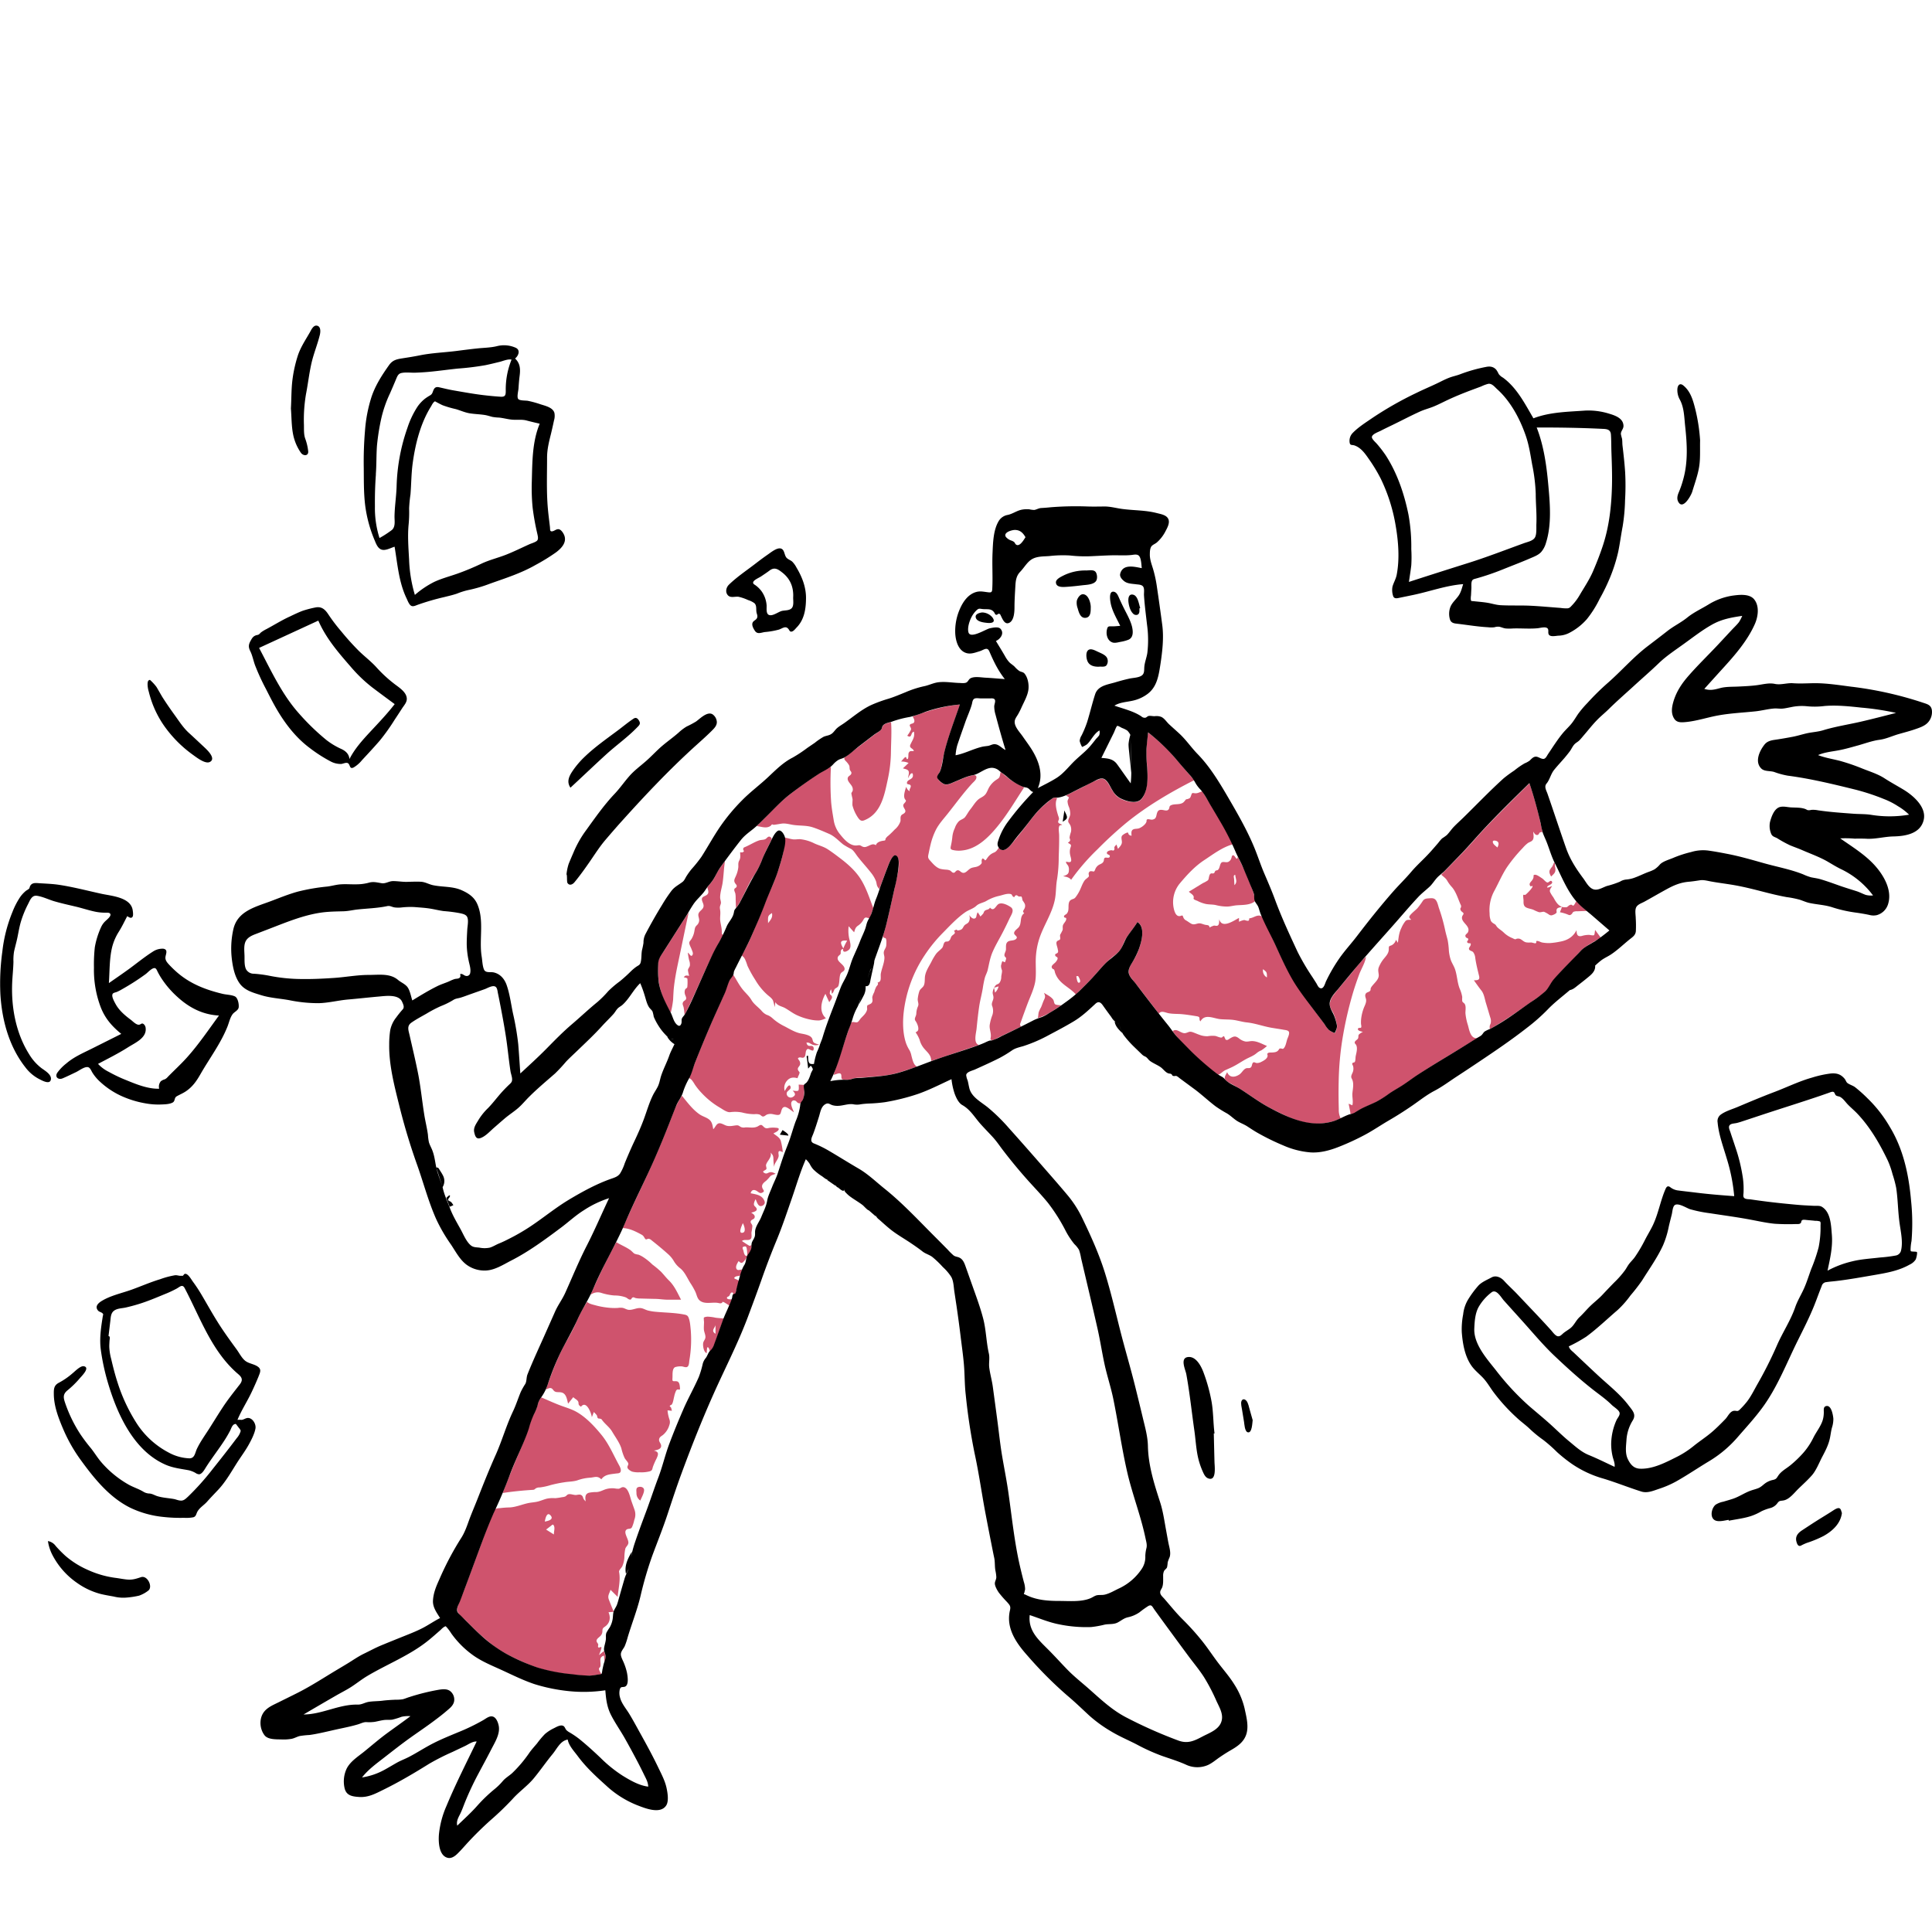 <svg id="Capa_1" data-name="Capa 1" xmlns="http://www.w3.org/2000/svg" viewBox="0 0 1000 1000"><title>Mesa de trabajo 6</title><path d="M545.15,517.45c-1.15-1.65-3.19-2.49-4.8-3.58.72,1.65.78,2.15,0,3.72-.57,1.22-.95,2.51-1.49,3.74a17.92,17.92,0,0,0-1.21,2.55c-.28,1-.14,2-.51,3,4.42-1.18,8.34-4,12.11-6.54-.7-.1-2.56-.07-3.15-.57S545.57,518.06,545.15,517.45Z" fill="#cf536d"/><path d="M695.19,535.71a193.84,193.84,0,0,1,4.95-21.29c1-3.42,2.17-6.81,3.41-10.16,1.08-2.9,3.12-6,3.48-9.08-3.26,2.95-5.91,6.65-8.71,10-2.69,3.24-5.5,6.42-8,9.78a8.54,8.54,0,0,0-2,4.7c-.07,1.92,1,3.1,1.81,4.72a26.36,26.36,0,0,1,1.79,5.63c.45,2-.25,3-.94,4.8-1.46-.73-2.72-1.13-3.79-2.44s-2.1-3-3.17-4.41c-2.34-3.15-4.71-6.28-7-9.44a133,133,0,0,1-12.25-19.79c-3.54-7.14-6.72-14.47-10.17-21.66-.73-1.51-1-3.17-3-3.17-1.44,0-2.65.9-4,1.25a4.36,4.36,0,0,1-1,.18,2.6,2.6,0,0,1-.17,1c-.35.43-.48.26-1,.23s-1-.39-1.6-.34a11.21,11.21,0,0,0-2.53.89v-2c-2.58,1.34-8.85,5.81-10.21.74-.12.92.13,2.58-.77,3.18-.6.39-1.35,0-2,.06a11.58,11.58,0,0,0-2.27,1c-.05-1.36-1.08-1.21-2.09-1.39-1.3-.24-2.44-1-3.78-.73s-2.3.83-3.64.11c-.9-.49-1.74-1.17-2.65-1.68a2.9,2.9,0,0,1-1.48-1.81c-.43-1-.35-.79-1.39-.5-2.23.62-3.09-2.08-3.49-3.91a15.26,15.26,0,0,1,3.08-12.85c3.77-4.49,7.77-8.89,12.71-12.13,4.55-3,9.4-6.71,14.72-8.16-4.25-9.56-10.3-18.47-15.7-27.42-1.55.36-2.47,1.2-4.12.94-1.3-.21-1.25-.11-1.73,1.25s-.66,1.4-1.82,1.77-.25-.37-1.14.58a7.22,7.22,0,0,1-1.11,1.23c-1.81,1.28-4.19.55-6.16,1.34-1.35.55-.68,1.25-1.38,2.2s-2,.48-3,.32c-2.13-.34-2.77.38-3.22,2.4-.33,1.49-.56,2.26-2.15,2.58-.9.18-2.31-.55-2.89,0-.22.22-.12.85-.23,1.14a3.84,3.84,0,0,1-.88,1.36,8.21,8.21,0,0,1-2.82,1.95c-1,.41-2,.18-2.94.54-1.47.57-1.11,2.13-1.06,3.37-.83-.2-1-.18-1.52-.81-.22-.28-.1-.77-.55-.89a7.4,7.4,0,0,0-2.75,1.55c-.87,1.07,0,2.59-.21,3.84s-1.23,2.18-2,3.1l-.78-2.27c-.39.51-.93.87-1.1,1.5-.08.33.19.77,0,1.1-.42.94-.84.35-1.62.38s-2.54.56-2.21,1.64c.22.73,1.65.56,1.48,1.55-.21,1.2-1.76.41-2.39.66-.82.33-.5,1-.78,1.76-.5,1.26-1.49,1.37-2.53,2a4.53,4.53,0,0,0-1.88,2.4c-.59,1.31-.53,1-1.79.84-.77-.07-1.18.08-1.48.8s.18,1.31,0,1.85-1.68,1.43-2.16,2.1c-1.32,1.84-1.89,4.11-3,6.08a20.35,20.35,0,0,1-1.62,2.52c-.8,1.07-1.29.86-2.37,1.44-1.74.93-1.23,3.38-1.43,5a3.73,3.73,0,0,1-.89,2.24c-.36.38-1.61.81-1.37,1.56.3.91,1.31-.06,1.12,1.36-.15,1.13-1.44,2.06-1.72,3.19-.2.78.06,1.52-.14,2.31a21.18,21.18,0,0,1-1.21,2.31c-.32.81.19,1.84-.09,2.45s-1.5.53-1.82,1.47.46,2.61.61,3.65c.09.67.44,1.39-.12,1.94s-1.6.38-1.11,1.53c.22.54,1.07.43,1.16,1.23.07.63-.64,1.57-1,2-1,1.12-3,2.05-1.58,3.47.25.25.54.13.77.47a6.38,6.38,0,0,1,.46,1.52,11.58,11.58,0,0,0,1.53,3c2.47,3.49,6.56,5.14,9.28,8.32,3.31-3.32,6.7-6.56,9.83-10.07a89.8,89.8,0,0,1,8.24-8.65c1.56-1.34,3.35-2.43,4.66-4.05s1.7-3.51,2.64-5.24c1.86-3.39,4.54-6.24,6.53-9.54,3.91,2.56,2.28,9.1,1.15,12.76a33.75,33.75,0,0,1-2.8,6.44c-1,1.73-2.33,3.45-2.79,5.41a5,5,0,0,0,1.09,4.24c1.32,1.85,2.86,3.59,4.24,5.4l10.13,13.22c1.22-1.77,3.24-.61,4.86-.27,2.38.5,4.84.32,7.25.55s5.08.66,7.58,1.07c2.25.37.76,1.41,1.84,2.66,2.29-4.16,6.68-1.53,10.26-1.17,2.24.23,4.63.11,6.83.4s4.42,1,6.73,1.27c4.34.42,8.26,1.92,12.53,2.71,2.25.41,4.52.7,6.77,1.12.8.14,2.21.22,2.65,1,.53,1-.54,3.06-.84,3.94-.43,1.32-.74,3.34-1.62,4.44-.68.85-.86.33-1.74.3s-.6.18-1.3,1c-.87,1-2.09,1-3.3,1.09-.55,0-1.65-.05-2.07.34-.6.54-.08.57-.13,1.4-.08,1.45-2.07,2.53-3.24,3.1a4.74,4.74,0,0,1-2.39.6c-.53,0-1.15-.55-1.69-.34-.75.3-.69,1.74-1.13,2.34-.81,1.12-1.89.29-2.95.86-1.27.67-2,2.28-3.2,3.08-2.39,1.58-5.14,1.76-6.33-1.21-.47,1-1.6,2.53-1.17,3.53a5.18,5.18,0,0,0,2.35,2c2.33,1.27,4.62,2.54,6.85,4,5.15,3.34,10.09,7,15.59,9.74s11.1,5.62,17.07,6.81a30,30,0,0,0,18.1-2.11,9.65,9.65,0,0,1-1-4.76c-.05-1.84-.09-3.68-.11-5.52-.05-3.68,0-7.36.1-11A155,155,0,0,1,695.19,535.71ZM558.41,508.66c-.91.07-1.13-2.57-1.33-3.35l.9-.12C558.39,505.63,560,508.53,558.41,508.66Zm95.35-7c2,1.57,2,1.57,2,4.25A4,4,0,0,1,653.76,501.63Z" fill="#cf536d"/><path d="M536.1,497a38.67,38.67,0,0,1,1.69-10.68C540,479.2,544.53,473,546,465.63c.71-3.53.48-7.11,1.16-10.65a73.79,73.79,0,0,0,.83-11.32c.13-3.73.27-7.46.22-11.19,0-1.34-.4-3.2-.06-4.49.29-1.09.72-.68,1.64-1.07-.64-.39-1.95-.59-2.09-1.41-.09-.56.45-1.18.43-1.8a6,6,0,0,0-.42-1.49c-.8-2.61-2-6.63-.47-9.13-.89-.16-1.25-.43-2.08-.05A13.92,13.92,0,0,0,542.6,415a49.87,49.87,0,0,0-4.46,3.87,95,95,0,0,0-7,8.62c-2.27,2.92-4.61,5.8-6.94,8.67-1.81,2.22-4.68,5.61-7.21,2.61-.76,1-1.24,2-2.48,2.51a7.2,7.2,0,0,0-3.25,2.5c-.22.25-.87,1.35-1.15,1.45-.58.21-.25-.18-.7-.47-.71-.45-1-.76-1.3.5-.11.56.19,1.08-.08,1.64a4.2,4.2,0,0,1-1.52,1.31c-1.11.65-2.37.59-3.56,1-2,.65-3.22,3.63-5.38,2.21-.78-.52-1.4-1.33-2.43-.78-.76.41-.89,1.43-2,1-.57-.21-1-1-1.71-1.2a6.19,6.19,0,0,0-1.47-.3,18.08,18.08,0,0,1-3.28-.43c-2.31-.74-3.9-2.79-5.48-4.52-1.17-1.29-.81-2.1-.48-3.74.28-1.39.57-2.79.91-4.17a34.92,34.92,0,0,1,2.88-7.94c1.53-2.92,3.76-5.36,5.81-7.92,4.25-5.31,8.26-10.91,12.87-15.91.87-.94,2.35-2,2.19-3.39s-2-.81-3.05-.54c-2.95.73-5.65,2.15-8.46,3.25-1.55.61-3.62,1.8-5.29,1s-4.05-2.71-3.17-4.52a17.71,17.71,0,0,0,1.76-4c.32-1.4.51-2.83.81-4.24.69-3.34,1.58-6.64,2.57-9.91,1.9-6.23,4.22-12.32,6.32-18.49-8.58.77-16.4,3.26-24.46,6.15.38.78,1.1,1.9.81,2.82-.36,1.13-1.88.75-2.26,1.53s.91,1.45.51,2.63a17,17,0,0,1-1.88,3c2.64,1.7,1.62-1.83,3.47-2.07.51,2.81-.67,4.13-1.77,6.5-1,2.1,1.27,1.9,1.73,3.48-1.29.21-2.17-.38-2.74,1.14-.24.64.12,3-.65,3.07-.57.05-.39-1-.85-1.08s-2,1.94-2.39,2.33a8.91,8.91,0,0,1,3.89.75c-1,.94-1.93,1.86-2.92,2.75.91.38,2.46.46,2.92,1.48s-.22,2.64-.31,3.62c.39-.58,1-2,1.56-2.34.79-.5,1,0,1,1.08-.09,2-2.69,1.86-3.06,3.45s1.89.48,1.95,2c0,.9-1,1.66-.49,2.6-1.16-.65-1.3-1-1.92-2.29-.44,1.6-1.39,4.12-.87,5.78.43,1.35,1.32,1,.3,2.33-.38.48-.91.86-.92,1.52,0,1.53,2.15,2.71.46,4.07-.66.53-1.37.59-1.71,1.5s0,1.85-.23,2.72a9.54,9.54,0,0,1-2.95,4.18,42.46,42.46,0,0,1-3.34,3.24,5.2,5.2,0,0,0-1.35,1.46c-.19.28,0,.55-.21.81s-1.06.27-1.47.35c-1.32.25-2.93.79-3.37,2.26-1.62-1.22-3.27.27-4.84.75a2.67,2.67,0,0,1-2.23-.11c-1.18-.66-1.12-.75-2.54-.55-3.93.57-7.17-3.53-9.36-6.28a15.19,15.19,0,0,1-2.89-7c-.49-2.94-1-5.86-1.27-8.83a148.31,148.31,0,0,1-.13-18.62c-7.27,3.83-14.08,8.82-20.59,13.81s-12,11.2-17.88,16.94c1.48.1,2.91.62,4.4.65a4.69,4.69,0,0,0,2.13-.38,4,4,0,0,0,1-.65.67.67,0,0,1,1.13-.28c1.46-.12,2.81-.42,4.28-.63,1.86-.27,3.83.29,5.65.6,3.41.59,7,.2,10.31,1.26,2.88.92,5.88,2.25,8.66,3.45s5,3.67,7.27,5.48a37.27,37.27,0,0,0,4.11,2.33c1.33.82,2.34,2.61,3.27,3.83,2.27,2.93,4.8,5.63,7.07,8.54a16.38,16.38,0,0,1,2.5,4.27c.3.8.32,1.69.61,2.46a6.68,6.68,0,0,0,1.15,1.68c1.39-3.74,2.74-7.49,4.18-11.21.55-1.43,3-8.3,5-5.67,1.66,2.27.72,6.92.2,9.45-.7,3.39-1.47,6.77-2.23,10.15-1.51,6.7-2.89,13.46-4.81,20.06a7.5,7.5,0,0,0-.4,1.38c0,.77-.32.34.21.87.27.27.91.19,1.16.52.47.6.31,2.67.27,3.4-.06,1.37-.83,2-1.19,3.2s.22,2.18.23,3.26c0,2.68-1.37,5.59-1.85,8.24-.31,1.68.66,4.35-1.7,4.67.59,1-.11,1.41-.63,2.14a11.92,11.92,0,0,0-1.09,2.87,10.29,10.29,0,0,0-1,2.47c-.09.83.28,1.63,0,2.47-.34,1-1,1.11-1.82,1.55s-.57-.07-.85.74c-.13.36,0,1.19,0,1.61-.36,2-1.93,3.27-3.23,4.64-.49.52-1.12,1.71-1.72,2-.87.46-2.18-.34-3,.08s-1.5,3.54-1.77,4.3c-.58,1.63-1.13,3.26-1.67,4.89-2,6-4,12-6,18,.95,0,2.54-1.07,3.46-.64s.37,1.94.77,2.73c.28.56,1.93.47,2.71.52a7.6,7.6,0,0,0,3-.64c2-.58,4.52-.38,6.61-.61,4.62-.5,9.38-.64,13.92-1.65,4.35-1,8.53-2.58,12.8-3.84-2-1.05-2.37-3.63-2.94-5.59a10.31,10.31,0,0,0-1-2.94,18.11,18.11,0,0,1-1.78-3.58c-1.74-5-1.82-11.09-1.23-16.25a67.15,67.15,0,0,1,10.76-29.26A76.06,76.06,0,0,1,488,482.86c3.62-3.68,7.33-7.7,11.58-10.66,1.93-1.34,4.17-1.82,5.85-3.42,1.3-1.22,3.37-1.49,4.95-2.36a22.44,22.44,0,0,1,6.58-2.67c1.83-.37,3.89-1.31,5.79-1.07,1.31.16.82.77,1.59,1.37,1,.79.64-.32,1.39-.6s1,.36,1.56.55a4.67,4.67,0,0,0,1.26,0c.58.35.49,1.59.82,2.18a9.27,9.27,0,0,1,1.1,1.78,3.09,3.09,0,0,1-.31,2.51c-.44.9-1.11,1.34,0,2.21-2.68,1.77-1,5.32-3.05,7.46-.68.72-2.23,1.74-2.21,2.87s2.22,1.7,1.09,2.91-3.23.58-4.42,1.57-.79,2.7-.9,4.06c-.08,1.05-1.1,2.31-.68,3.32.28.66.76.56.78,1.28a7.65,7.65,0,0,1-.63,1.93l-1.34-.59a17.8,17.8,0,0,0-.68,2.37,5.56,5.56,0,0,0,.48,2.27c.2.86-.26,2.35-.35,3.37a5.27,5.27,0,0,1-1,3.31c-.49.54-1.17.63-1.7,1a4.94,4.94,0,0,0-1,1.43l2.31-.68a6.33,6.33,0,0,1-1.84,3.22c-.16-.85-.33-1.7-.49-2.55a7.19,7.19,0,0,0-.73,2.57c0,.82.41,1.61.41,2.46,0,1.65-1.21,2.73-.71,4.32a6.92,6.92,0,0,1,.13,4.89,24,24,0,0,0-1.38,5.25c-.15,2.05.78,3.81.59,5.89-.09,1-.5,1.65.58,1.76s2-.7,2.83-1.09c4.09-2,8.16-3.93,12.24-5.9-.76-1.06-.57-1.09-.1-2.39.36-1,.72-2,1.07-3,.76-2.08,1.52-4.16,2.3-6.24,1.45-3.87,3.39-7.69,4.1-11.78C536.38,504.4,536.05,500.72,536.1,497Z" fill="#cf536d"/><path d="M326.71,776.57c-.62-1.9-1.62-7.14-4.48-6.81-.68.08-1.3.76-2.11.82a13.06,13.06,0,0,1-2.06-.2,11.66,11.66,0,0,0-4.55.44c-1.67.56-2.9,1.35-4.72,1.47a18.48,18.48,0,0,0-3.93.35c-2.17.63-2,2.55-1.72,4.47a6.78,6.78,0,0,1-1.05-1.23c-.3-.55-.31-1.18-.77-1.66-.93-1-2-.51-3.14-.42-1.3.09-3-.78-4.2-.29-.55.22-.88.84-1.46,1.09a5.57,5.57,0,0,1-1.62.34,28.63,28.63,0,0,1-3.58.52,14.82,14.82,0,0,0-4.45.29c-1.45.4-2.84,1-4.29,1.39-1.62.44-3.28.49-4.92.81-3.26.64-6.47,2.11-9.8,2.29a49.92,49.92,0,0,0-5.18.38,6.78,6.78,0,0,0-2.18.36c-.49.33-.82,1.72-1.1,2.3-3,6.17-5.15,12.75-7.54,19.18q-3.72,10-7.44,20.06c-1.18,3.14-2.67,6.27-3.64,9.48-.9,3,2.59,5,4.45,6.91a132,132,0,0,0,14.31,13c5.2,3.9,11.08,6.53,17,9.14a71.29,71.29,0,0,0,19,5.15c3.37.47,6.76.8,10.15,1.07a43.15,43.15,0,0,0,9.63-.63c-.33-.77-1.41-2.13-1.28-3,0-.24.53-.65.65-.93a3.3,3.3,0,0,0,.15-1.21c0-2-.72-3.85,1.79-4.54.08,1.06.16,2.13.25,3.2,1.21-1.82.44-3.78-.29-5.61l-2.55,2.13c.17-.52,1.6-3.81,1.2-4.12s-1.1.51-1.52.12,0-1.09-.07-1.5c-.17-.67-.89-1.18-.88-1.9,0-1,1.25-1.72,1.83-2.34a3.55,3.55,0,0,0,1.21-2.81c0-1.72.8-1.63,2.05-2.78,2-1.86,2.16-4.42,1.11-6.86l2.7-.21c-.84-2.1-1.69-4.19-2.51-6.3s.3-3.17.84-5.11l3.7,3.67c.35-4,1.39-7.94.9-11.92-.15-1.24-.38-1.17.18-2.09.41-.66,1-1.18,1.34-1.9a12.88,12.88,0,0,0,1.06-4.55,23.46,23.46,0,0,1,.47-4.43c.31-1.06,1.32-1.65,1.57-2.82.42-2-2.82-5.59-.94-7.1,1-.77,2.16,0,2.85-1.29a19,19,0,0,0,1.18-3.73,7.48,7.48,0,0,0,.15-5.17C327.88,779.85,327.25,778.23,326.71,776.57ZM285,784.41c1.9,2.23-1.66,2.88-3,3.16C282.16,786.49,283,782.06,285,784.41Zm1.72,9.85-4.06-2.56,2.37-1.81c.85-.66,1.24-1.26,1.74,0S286.64,792.86,286.69,794.26Z" fill="#cf536d"/><path d="M400.33,586.66c.77-.46,2.23-1,2.65-1.87s-.51-1-1.39-1.06a14.38,14.38,0,0,0-3.41.06c-1,.2-1.48.44-2.45-.18-.55-.35-1.07-1.21-1.71-1.33s-1.42.56-2,.83c-2,.91-4.09.32-6.2.42a4.16,4.16,0,0,1-2.19-.12c-.94-.43-1.16-1-2.32-.94-1.88.13-3.32.7-5.25.19-1.19-.32-2.84-1.58-4.12-1.19s-1.82,2.24-2.76,3c-.32-1.63-.49-3.44-1.75-4.67-1.4-1.38-3.68-1.87-5.31-3-3.68-2.55-6.34-6.22-9.15-9.64a41.52,41.52,0,0,0-4.23,8.16c-1.13,2.87-2.24,5.76-3.37,8.64-2.29,5.79-4.73,11.53-7.23,17.23-5.09,11.58-10.8,22.85-15.8,34.47,3.42.08,6.76,1.77,9.71,3.38a3.08,3.08,0,0,1,1.3,1.25c.24.32.56,1.11,1,1.22.25.06,1.07-.39,1.47-.33a3.15,3.15,0,0,1,1.48.84c2.88,2.26,5.76,4.65,8.49,7.1a14.64,14.64,0,0,1,3,3.64,13.12,13.12,0,0,0,3.38,3.78c2.31,1.88,3.64,5.18,5.25,7.7a34.65,34.65,0,0,1,2.54,4.48c.64,1.42.87,3.12,2,4.23,2.47,2.34,6.33,1,9.32,1.39,1.17.15,1.46.48,2.51,0q0-.63.48-.45a2.64,2.64,0,0,1,1,.47c.78.43,1.52.94,2.27,1.4l1.32-3.25c-.49,0-2.28.2-2.56-.54s.75-.8,1.12-1.19.65-1.83,1.45-1.8.62.6.61,1.16c1.41,0,1.39-1.2,1.63-2.25.17-.7.39-1.4.58-2.1.12-.47.91-2.4.71-2.81-.5-1-3.73-.94-1.67-2.18.65-.39,2.19-.26,2.7-.82s.44-2.26.56-2.87c-1,.06-2.11.64-2.7-.21-.85-1.24.39-3.12,1-4.15.81.64,1.32,1.33,2.24.6a8.07,8.07,0,0,0,2.27-3.41c-1.07,0-.88.18-1.43-.66a7.37,7.37,0,0,1-.55-1.84c-.32-1.1-1-1.94.37-2.23.83-.18,1,0,1.28.8a26.35,26.35,0,0,1,.33,3.92c1.3-1.63,2.63-3.4,2.14-5.62-.83.82-.91.6-1.91,0s-2-1.3-3-1.95c1.25-1.13,3.23,0,4.46-1,.83-.63.41-2.56.46-3.44a26.51,26.51,0,0,0,.48-3.3c-.06-1.18-1.43-1.71-.7-2.79.5-.77,1.68-.65,1.9-1.79s-.94-1.84-1.8-2.34c1.27-.41,3.73-.85,2.57-2.56-.54-.81-1.2-.88-1.19-2a6.46,6.46,0,0,1,.91-2.44c.48,1.09,1.18,3.66,2.67,3.58,1.24-.08,2.34-1.19,2-2.31-1.1-3.45-4.22-3.7-7.26-4.35.57-2.1,2.06-2,3.58-.91.89.63,1.46,1.15,2.6.51s.61-.93.09-1.9c-1.07-2,.41-3.1,1.86-4.25a22.47,22.47,0,0,0,2-2.21c.73-.73,1.91-.9,2.83-1.33-1.1-.54-2.1-1.1-3.33-.68-.82.28-1.42.83-2.35.36-2.09-1.06.62-1.33.9-2.2.16-.5-.38-1.51-.18-2.21a7.69,7.69,0,0,1,1.06-1.95c.85-1.32,1.78-2.65,1.27-4.3,1,1.18,1.37,1.44,1.45,3.09a29.33,29.33,0,0,0,.37,4.39c.07-2.13,2-3.55,2.35-5.6.11-.64-.41-2.21.2-2.55s1.45.41,1.95.41a38,38,0,0,0-1.07-5.88C403.42,588.57,401.74,587.86,400.33,586.66ZM384,638.1c-1.95,0,.16-4.08.48-5C385.12,634.14,386.6,638.11,384,638.1Z" fill="#cf536d"/><path d="M356.35,681.88c-.47-1.09-1.21-1.29-2.32-1.5-4.8-.93-9.64-.94-14.49-1.39a25.82,25.82,0,0,1-4.09-.66c-1.12-.28-2.18-.92-3.29-1.18-2.2-.53-4.38.94-6.58.83-1.12-.05-2.08-.73-3.15-1a7.65,7.65,0,0,0-2.57,0,30.34,30.34,0,0,1-5.22-.15,40,40,0,0,1-6.31-1.17c-1.36-.38-3.43-.78-4.44-1.83A74,74,0,0,0,298,685c-1.62,3.8-3.78,7.39-5.76,11-4,7.38-6.92,15.3-9.65,23.23,1.5-.7,2.59-1.41,3.72.17s2.33,1,4.06,1.28c2.77.45,3.06,3.54,3.67,5.85l2.69-3.37c.72.81,1.87,1.22,2.46,2.15.37.6.16,1.15.38,1.71s.74.74,1.13,1.12c2.74-3.54,5.32,3.11,5.65,5.39.34-.88.68-1.76,1-2.65a12.91,12.91,0,0,1,1.53,1.61c.24.39.23,1.08.48,1.41.38.48.63.27,1.17.4.87.21.7.16,1.21.84,1.53,2.05,3.8,3.63,5.09,5.84,1.61,2.78,3.81,5.64,4.79,8.71a25.65,25.65,0,0,0,1.7,5c.48.86,1.31,1.6,1.74,2.44.53,1-.41,1.48-.31,2.41s1.66,1.86,2.43,2.16a12.27,12.27,0,0,0,3.92.35,17.18,17.18,0,0,0,5.2-.49c1.39-.42,1.28-1.14,1.66-2.38a38.44,38.44,0,0,1,1.88-4.27c.93-2.07,1.39-3.46-1.42-4.08,1.61-.27,4.25-.75,3.73-2.93-.24-1-1.18-1.75-1-2.9s1.05-1.57,1.91-2.19a10.34,10.34,0,0,0,3.39-5.18,4.23,4.23,0,0,0,.07-2.89,19,19,0,0,1-1-4.75l2.23.24a7.85,7.85,0,0,0-.49-1.8c-.1-.2-.61-.36-.58-.64.05-.48.7-.47,1-.81.73-.88.95-2.93,1.25-4a13.36,13.36,0,0,1,1-3.14c1-1.69,2.27.69,2-1.71-.13-1.21-.22-3-1.72-3.19-1.79-.21-2.3.5-2.14-1.66.12-1.53-.29-4.81,1.34-5.64a8.8,8.8,0,0,1,2.91-.41c1-.09,1.85.46,2.8.43,1.6-.06,1.51-2.35,1.69-3.52a63.19,63.19,0,0,0,.72-15.72C357.32,686.43,357.19,683.82,356.35,681.88Z" fill="#cf536d"/><path d="M759.81,530.68a29.53,29.53,0,0,1-1.29-6.08c-.09-1.48.45-3.69-.42-5-.37-.54-1-.73-1.25-1.39a15.94,15.94,0,0,1,0-2.18,17.93,17.93,0,0,0-1.33-4.33c-1.24-3.2-1.28-6.56-2.32-9.8-.57-1.77-1.64-3.29-2.27-5a21.41,21.41,0,0,1-1-4.94,41.26,41.26,0,0,0-.61-5.32c-.4-1.63-.89-3.24-1.25-4.89a90.53,90.53,0,0,0-3.21-11.54c-.51-1.43-.88-3.83-2.14-4.78-.91-.7-2.11-.52-3.17-.45s-2.19.14-3,1.16a44,44,0,0,1-2.86,3.92c-1.21,1.24-2.72,2.32-3.81,3.66-.85,1.06-.36,1.42.56,2.32-1.19.16-2.17-.17-3,.74a15,15,0,0,0-2.11,3.59c-1.26,2.55-1.4,4.85-1.78,7.62l-1-1.58a4.42,4.42,0,0,1-2.26,2.86c-1.5.58-1.45.39-1.46,2.09,0,2.43-2,4-3.27,5.81a17.54,17.54,0,0,0-1.85,3.37c-.6,1.49-.22,2.46-.08,4,.21,2.27-2,4-3.27,5.63a4.2,4.2,0,0,0-.87,1.37c-.17.46.07.74-.27,1.23-.62.88-1.9.65-2.4,1.73s.18,2,.28,3c.16,1.6-.79,3.07-1.31,4.53a23,23,0,0,0-1.21,4.9,17.55,17.55,0,0,0-.13,2.9c0,.45.35,1.58.06,2s-1.2-.08-1.55.5c-.7,1.21,1.94,1.59,2.45,1.78a8.82,8.82,0,0,0-1.91,1.21c-.66.73-.25,1.17-.52,2s-1.37,1.14-1.7,1.93.33,1,.67,1.65c.85,1.64.09,4.1-.25,5.79-.13.68-.07,2.44-.49,3-.26.33-.86.21-1.1.5-.49.62,0,.86.23,1.57a5.16,5.16,0,0,1,0,2.73c-.22.85-.77,1.63-.92,2.49s.3,1.26.62,2.13c.71,2,.21,4.37,0,6.35-.29,2.32.52,4.5-.08,6.64l-1.91-.83.6,3.06.3,1.5c-.12.66.09.92.65.78,1.1.32,2.79-1.42,3.69-1.94,2.71-1.55,5.64-2.66,8.46-4a66.32,66.32,0,0,0,8.06-5c2.77-1.82,5.68-3.39,8.38-5.32,11.65-8.35,24.28-15.39,36.43-23C761.11,537.66,760.49,533.11,759.81,530.68Z" fill="#cf536d"/><path d="M430.55,514.36c.82-.65.63-.62,1-1.4.31-.61.23-.93.88-1.34,1.31-.82,1.51-.81,1.84-2.56.3-1.52.17-3.69.83-5.09.48-1,2-1.11,2.07-2.37.05-2.46-4.35-3.72-3.51-6.2.25-.74,1-1,1.38-1.6.2-.39.06-.9.13-1.31.15-.93.41-1.13,1.25-1.37a1.62,1.62,0,0,0,.05,1.08c.56,1.09,2.77-.22,3.27-1,1.05-1.54.08-4.11-.26-5.73a19.58,19.58,0,0,1-.22-6.06l2.83,3.14c.52-1.59.61-2.44,2-3.43a8.25,8.25,0,0,0,2.71-2.89c.32-.52.54-1.09,1.19-1.28s1.67.51,2.2.25c.33-.17.68-1.88.79-2.19.36-1,.71-2,1.06-2.92-2-5.15-3.67-10.62-6.69-15.3-2.77-4.3-6.77-7.77-10.82-10.82-2-1.52-4.06-3.07-6.18-4.44s-4.43-1.89-6.7-2.92a21.45,21.45,0,0,0-7.43-2.24c-1.28-.07-2.52.24-3.81.07s-2.79-.68-4.21-.92c0,7.47-2.69,15-5.21,22-1.15,3.16-2.79,6.08-4,9.22s-2.4,6.3-3.72,9.42c-2.72,6.42-5.19,13.11-8.69,19.15-.31.53-.67.91-.48,1.39.05.13.5.4.61.53a5.21,5.21,0,0,1,.89,1.24,26,26,0,0,1,1.26,3.36A59.77,59.77,0,0,0,391,507.3a31.53,31.53,0,0,0,5.84,7.28c1.06,1,2.63,1.95,3.27,3.3a26.48,26.48,0,0,1,.87,3.4c.13-.88.25-1.76.37-2.65.93,2,3.32,2.18,5.05,3.17,2.19,1.25,4.1,2.8,6.43,3.81a31.14,31.14,0,0,0,7.35,2.27,18.51,18.51,0,0,0,3.86.3,10,10,0,0,0,3.44-1.17c-3.73-3.24-2.37-8.86-.24-12.6l2,4.36c.43-1,1.9-2,1.25-3.22-.4-.74-.91-.55-1-1.4a4,4,0,0,1,.65-2.08A9.85,9.85,0,0,1,430.55,514.36Zm4.87-26.86c.45-.9,2.3-.64,3.09-.63a24.84,24.84,0,0,0-2,4.05C436.05,490.1,435,488.38,435.42,487.5Zm-37.86-9.68c-.11-3.79-.11-3.79,2-5.23C400.09,475,398.72,476.22,397.56,477.82Z" fill="#cf536d"/><path d="M825.62,481.33c-.1.47-.2,2.41-.57,2.71s-2-.11-2.46-.14a12.39,12.39,0,0,0-3.84.55c-2.31.57-2.72-.87-2.73-3-1.78,3.51-4.73,5.27-8.5,5.94a38.44,38.44,0,0,1-5.21.74,18.91,18.91,0,0,1-4-.28c-.8-.14-1.53-.63-2.29-.77-1.65-.31-.16.88-1.36,1.2a17.6,17.6,0,0,1-1.91-.45c-.74,0-1.47.08-2.2,0-1.66-.08-2.2-1-3.51-1.72a2.62,2.62,0,0,0-1.9-.22c-.81.12-.19.38-1.14.22a7.51,7.51,0,0,1-1.11-.51,13.82,13.82,0,0,1-4.57-2.93c-1-1-2.29-1.71-3.3-2.73-.36-.36-.56-.81-.88-1.19s-.45-.37-1-.73a3.83,3.83,0,0,1-1.43-1.31,10.06,10.06,0,0,1-.69-3.93A20.64,20.64,0,0,1,773.52,461c2.19-4.08,4-8.38,6.56-12.24a79.31,79.31,0,0,1,8.08-9.84,17.32,17.32,0,0,1,2.66-2.55c.64-.44,1.47-.64,2.06-1.12,1.43-1.14.74-3.23.74-4.82.45.8,1.15,2,2.23,1.73.71-.17.73-1,1.24-1.29a2.85,2.85,0,0,1,1.3-.16,207.62,207.62,0,0,0-6.72-25.24c-7.58,7.47-15.17,15-22.53,22.67-3.8,4-7.3,8.19-11.08,12.18-4,4.18-8,8.28-12.06,12.42,1.1,1.06,2.35,1.78,3.09,3.14a17.7,17.7,0,0,0,2.42,3.28c2.13,2.43,3.15,6.05,4.47,9a1.85,1.85,0,0,1,.26,1.27c0,.31-.37.6-.37,1a1.79,1.79,0,0,0,.51,1.19c.27.35,1.08.75,1.14,1.2s-.47.91-.66,1.41c-.81,2.24,1.86,3.82,2.77,5.57a2.7,2.7,0,0,1,.08,2.9c-.52.78-1.67,1.09-1.06,2.29.38.75,1.45.34,1.29,1.38-.08.56-1.16,1.08-.15,1.7.81.49,1.78-.39,1.4,1.14-.17.68-1.08,1.37-.82,2.14s1.58.87,2.11,1.45a5.71,5.71,0,0,1,1.1,2.93c.46,3.28,1.21,6.24,2,9.46.5,2.15-.79,2.19-2.7,2.2,1.28,1.81,2.55,3.62,3.92,5.36s1.69,4.36,2.32,6.42c.76,2.48,1.49,5,2.23,7.45a5.1,5.1,0,0,1,.12,3.38,3.3,3.3,0,0,0-.27,2.67c5.94-3.42,11.56-7.22,17.2-11.13,2.7-1.87,5.41-3.74,8.09-5.66a19,19,0,0,0,5.53-5.4c3.14-5.22,7.77-9.32,12-13.73,2.14-2.25,4.13-5,6.74-6.74s5.21-3.1,7.76-4.74Zm-51.29-46.11c1.83.53,1.41,2.09.72,3.45-.71-.67-1.95-1.46-2.28-2.41C772.36,435.07,773.27,434.91,774.33,435.22Z" fill="#cf536d"/><path d="M420.36,537.54c-.84-1.86-4.29-2.29-6-2.64-2.87-.59-5.62-2.29-8.2-3.64a26.66,26.66,0,0,1-6.55-4.42,8.35,8.35,0,0,0-2.86-1.61,8,8,0,0,1-2.66-2.16c-1.67-1.85-3.85-3.25-5.12-5.43S385.87,514,384.3,512c-1.85-2.33-3.16-5-4.77-7.52-2.87,3.11-3.65,8-5.4,11.71-2.18,4.69-4.26,9.42-6.3,14.17-3.66,8.53-7.22,17.1-10.41,25.81-.12.32-.74,1.39-.64,1.73s.92.7,1.18,1a17.61,17.61,0,0,1,1.64,2.41,32,32,0,0,0,3.35,4.19,41.55,41.55,0,0,0,9.5,7.72c1.53.87,3.7,2.59,5.46,2.44a18.58,18.58,0,0,1,6.22.17,24.81,24.81,0,0,0,6.4.87,6.28,6.28,0,0,1,2.66.21c.61.25,1,.94,1.73,1,.86,0,1.37-.77,2.17-1.07a5.68,5.68,0,0,1,2.17-.26c1.07.06,3.57,1,4.42.19s.57-3.47,2.31-3.8c1.29-.26,3.89,2.1,4.94,2.76-.45-1.37-2-4.05-1.16-5.48a1.3,1.3,0,0,1,1.61-.59c.85.18.93.79,1.61,1.17,3.69,2.07,3.36-7.78,3.24-9.29l-2.82-.16c0,.86.27,2.8-.31,3.15s-2.22,0-2.82,0c1.28,1.22,1.88,2.26,0,3.3a2.07,2.07,0,0,1-3.09-1.7c-.15-1.69,2.5-2,2-3.63-.65-2.25-2.63,1.56-3,2.22a5.5,5.5,0,0,1,1.11-5.28c1.55-1.83,3.32-1.94,5.52-1.36.21-.93.68-1.56.94-2.41.3-1-.16-.77-.61-1.64-.72-1.42.73-1.92,1-3.14a2.78,2.78,0,0,0-.49-2c-.4-.67-1.17-1.14,0-1.52.84-.27,1.84.54,2.64-.19s.54-2.44,1-3.42c.71-1.49,1.49-.57,2.64-.15.86.31,1.12.28,1.22-.67a1.43,1.43,0,0,0-.38-1.28c-.59-.55-1.41-.16-2.08-.34-.91-.25-1-.83-1.31-1.65,1.59-.14,1.61.36,3.05,1a4.84,4.84,0,0,0,3.55,0,10.53,10.53,0,0,1-2.48-.85C420.55,539.13,420.76,538.4,420.36,537.54Z" fill="#cf536d"/><path d="M518.2,484.13c1.56-2.9,3-5.87,4.39-8.85.86-1.81,2.71-4.31.51-5.8-1.48-1-4.19-2.42-6.06-1.66-1.58.65-2.46,4.41-4.64,1.94-.4,1.14-1.76.95-2.57,1.57-.6.46-.55.92-.91,1.51a12.83,12.83,0,0,1-1.49,1.55,12.83,12.83,0,0,0-1.41-2.2,7.92,7.92,0,0,0-.66,2.2c-.16.48-.3.82-.81,1-1.17.44-2.31-1-2.91-1.78a4.08,4.08,0,0,1-.31,3.74c-.65.83-1.71,1-2.33,1.87s-.73,1.72-2,2.12a6.7,6.7,0,0,1-1.33.28c-.27,0-.4-.47-.51-.47a5.16,5.16,0,0,0-1.37.64c.77,1,.47,1.37-.36,2-1,.77-1,.85-1.44,2a2.57,2.57,0,0,1-1.07,1.37c-.55.31-1.29.05-1.75.37-.93.65-.82,2.34-1.56,3.16-1,1.11-2.23,1.87-3.15,3.11a28.29,28.29,0,0,0-2.36,4c-1.37,2.67-3.2,5.17-3.39,8.21-.07,1.25,0,2.92-.54,4.08s-1.84,1.66-2.33,3a18.43,18.43,0,0,0-.81,3.82c-.18,1.47.74,2.58.1,4a10.18,10.18,0,0,0-.85,3.83c-.11,1.39-1.2,2.34-.53,3.52a9,9,0,0,1,1.51,3.39c.2,1.51,0,2-1.35,2.69a16.3,16.3,0,0,1,2.09,3.9,11.44,11.44,0,0,0,1.89,3.93c1.82,2.4,4.13,3.66,4.08,7l24.84-8.32c-3.19-.6-1.56-6.2-1.35-8.3.38-3.84.79-7.69,1.35-11.51.47-3.28,1.4-6.47,1.91-9.75a50.9,50.9,0,0,1,1-5.07c.39-1.45,1.21-2.81,1.53-4.24.74-3.22,1.2-6.23,2.54-9.31S516.67,487,518.2,484.13Z" fill="#cf536d"/><path d="M277.38,770.34a3.79,3.79,0,0,1,2-.44,32,32,0,0,0,5.58-1.21,63.38,63.38,0,0,1,7.1-1.46c2.26-.39,4.55-.3,6.76-1a24,24,0,0,1,6.3-1.36c2.54-.1,4-1.28,6.12.83,1.86-2.59,4.55-2.57,7.52-3,1.07-.14,2.31,0,2.54-1.27s-.72-2.73-1.23-3.69c-2.73-5.07-5-10.43-8.67-14.95s-8.17-9.34-13.2-12.11c-2.73-1.5-5.87-2.33-8.76-3.46-3.14-1.22-6.2-2.61-9.29-3.94-1.61,1.72-1.74,3.79-2.55,6s-2,3.8-2.72,5.86c-1.37,4.1-2.54,8.17-4.26,12.17-3.62,8.46-7.13,16.88-10.42,25.47,5.18-.8,10.22-1.3,15.45-1.63C276.71,771.11,276.64,770.86,277.38,770.34Z" fill="#cf536d"/><path d="M550.26,453.58c1.48.15,3.22.54,4.15,1.8a112.62,112.62,0,0,1,13.77-15.9,201,201,0,0,1,15.07-13.81c10.74-8.67,22.6-15.62,34.87-21.85-3.89-4.49-7.71-9-11.63-13.5a100.43,100.43,0,0,0-12.23-11.18,98,98,0,0,0-.92,10.52c0,3.52.51,7,.56,10.55a32.81,32.81,0,0,1-.78,8.68c-.57,2.15-1.85,5.29-4.19,6-3.2.93-8.62-.65-11-2.9-2.06-1.94-3.14-4.83-4.78-7.1-1.12-1.55-2.3-2.21-4.18-1.59a62.15,62.15,0,0,0-8.19,3.93c-3,1.5-6,3-9,4.52.2.15,1.42.78,1.48,1.06,0,.08-.69,1.53-.71,1.82a8.78,8.78,0,0,0,.8,3.24,9.89,9.89,0,0,1,.6,3.44c-.05,1.25-.73,2.11-1,3.26s.63,1.63,1.09,2.69a5.74,5.74,0,0,1,.28,3.38,17,17,0,0,0-.72,2.83c0,.51.43,1.07.28,1.59s-.76.81-1.12,1.15c1.62,1.07,1.92.91,1.28,2.65a7.3,7.3,0,0,0-.09,3.77c.11.7.83,2.56.34,3.26s-1.9.14-2.57.12c.25,1.3.6,1.17,1.21,2.24a4.37,4.37,0,0,1,.31,2.4C553.17,452.66,551.92,452.89,550.26,453.58Z" fill="#cf536d"/><path d="M311.47,669.28a30.3,30.3,0,0,0,6.6,1.26,16.71,16.71,0,0,1,5.87,1c.68.3,1.42,1.13,2.15,1.12.88,0,.61-.61,1.22-1s1,0,1.61.2a11.38,11.38,0,0,0,2.61.25c2.47.08,4.93.13,7.4.19,2.22,0,4.37.41,6.58.42s4.66,0,7,0c-1.83-3.49-3.38-7.14-6.24-9.93-1.45-1.41-2.67-3-4.05-4.47a50.65,50.65,0,0,0-4.56-3.82,29.65,29.65,0,0,0-4.74-3.83,13.68,13.68,0,0,0-2.47-1.26,8.56,8.56,0,0,1-2-.49c-.75-.44-1.42-1.34-2.15-1.86a24.3,24.3,0,0,0-2.39-1.47c-1.63-.89-3.34-1.67-4.93-2.65-4.88,8.91-9.27,17.92-13.28,27.26A6,6,0,0,1,311.47,669.28Z" fill="#cf536d"/><path d="M438.26,394.44a8.74,8.74,0,0,1,1.25,1.73c.34.75.14,1.46.35,2.17.26.88,1.25,1.27.65,2.37-.41.75-1.39.93-1.67,1.8-.51,1.57,1.25,3,2,4.26a3.5,3.5,0,0,1,.54,2.37c-.1.53-.55.91-.67,1.38-.2.81,0,0,.09.81s.44,1.75.5,2.65a27.09,27.09,0,0,0-.08,2.84,20.36,20.36,0,0,0,2.89,6.39c1,1.44,1.78,2,3.38,1.31,8.54-3.46,10.27-12.93,12-21a70.53,70.53,0,0,0,1.66-14.33c.06-5.13.44-10.27.07-15.4-1.41.42-3.18.57-4.16,1.81-.52.67-.53,1.5-1,2.11a19.47,19.47,0,0,1-3,2.21l-13.43,10.29-1.88,1.43c-.64.5-.82.42-.71,1.13S437.92,394,438.26,394.44Z" fill="#cf536d"/><path d="M499.56,422.88c-.81,1.07-2.35,1.31-3.34,2.31a9.09,9.09,0,0,0-2,3.44,13.46,13.46,0,0,0-1.3,4.67,37.93,37.93,0,0,1-.82,4.86c-.17,1.11-.11,1.45,1,1.78a13.56,13.56,0,0,0,5,.25c7.54-.78,13.48-6.72,18.06-12.27,5.24-6.36,9.41-13.49,13.92-20.36-2.16-1.24-4.5-2.17-6.56-3.58s-3.67-3-5.58-4.39c-.26.8-.26,1.72-.59,2.5s-.89,1-1.68,1.55a11.83,11.83,0,0,0-3.51,3.57c-.84,1.31-1.26,3-2.27,4.12s-2.33,1.52-3.41,2.38c-1.58,1.27-2.89,3.54-4.17,5.12C501.26,420.13,500.53,421.58,499.56,422.88Z" fill="#cf536d"/><path d="M358,491.44c.3.8.92,1.92.47,2.77-.82,1.54-1.64-.74-2.45-1.11a33,33,0,0,0,.69,3.95,6.19,6.19,0,0,1,.37,2.69c-.17,1-1,1.53-1,2.53a18.47,18.47,0,0,0,.62,2.8c-1.54-.18-1.87-.38-2.81.77a6.6,6.6,0,0,1,1.64.45c.44.36.21.18.31.86a22.09,22.09,0,0,1-.06,3.34c0,1.11-.68.9-1.16,1.67a3.63,3.63,0,0,0-.17,2.14c.12.82.8,1.71.7,2.52-.12,1-1.06,1-1.53,1.79-.61,1-.07,1.68.2,2.68a30.77,30.77,0,0,1,.5,4.18c6.72-13.44,12-27.56,19.5-40.58l.55-.95-.67-.4c-.1-.65-.07-1.46-.13-2.19-.13-1.57-.56-3.09-.76-4.65-.23-1.75.16-3.43,0-5.15-.06-.6-.2-1.19-.21-1.8,0-.91.48-1.58.55-2.38s-.41-1.92-.41-2.81a13.14,13.14,0,0,1,.17-2.07c.26-1.84.82-3.62,1.1-5.46.57-3.77.61-7.6,1.26-11.37-1,1.49-2.16,2.88-3.16,4.37s-1.65,3.12-2.56,4.65a24.89,24.89,0,0,1-2.69,3.61c-.83.94-.82.88-.49,2a4.11,4.11,0,0,1,.26,1.62c-.35,2.29-3.79,1.52-3.3,4,.26,1.25,1.21,2.41.69,3.76-.46,1.2-1.85,1.82-2.38,3s.2,2.23.25,3.51a3.59,3.59,0,0,1-1.23,2.75c-1.05,1-1,1.73-1.28,3.21a11.58,11.58,0,0,1-1.38,3.73c-.67,1.14-1.5,1.48-1.15,2.76C357.12,489.62,357.68,490.53,358,491.44Z" fill="#cf536d"/><path d="M637.79,552.29c2.44-1.18,4.69-2.75,7.07-4.06,2.06-1.13,3.93-1.68,5.7-3.24a9,9,0,0,1,2.31-1.34,21.1,21.1,0,0,0,2.92-2.26c-2.5-1-4.95-2.5-7.72-2.53-1.23,0-2.35.42-3.58.2a7.75,7.75,0,0,1-3.21-1.62c-1.8-1.35-2.6-1.15-4.55,0-.47.27-1.1.86-1.67.84-.92,0-.78-.59-1.18-1.23s.1-.64-.56-.66c-.4,0-.58.55-1,.64-.84.16-2.43-.67-3.28-.83a14.71,14.71,0,0,0-3.92.14,10.83,10.83,0,0,1-4.25-.71c-1.25-.43-2.45-1-3.71-1.42-1.64-.5-2,.15-3.5.5-2.31.54-4.55-2.82-6.67-1,3.11,4.56,7.36,8.4,11.28,12.28a84.4,84.4,0,0,0,6.57,6c1,.84,2.11,1.65,3.17,2.46l1.45,1.12c.86.67.78.87,1.6.48,1.1-.52,2-1.62,3.16-2.14S636.62,552.85,637.79,552.29Z" fill="#cf536d"/><path d="M637.37,444.12a3.09,3.09,0,0,1-1.52,1.94c-1.21.63-2.87-.4-3.71.5s-.74,3-1.84,3.78c-.36.23-.75.07-1.16.38s-.38.89-.74,1.17c-.6.45-1.12,0-1.68.26s-.74,1-.91,1.63-.16,1.4-.62,1.88a14.06,14.06,0,0,1-2.52,1.41l-7.33,4.48c.73.73,2.33,1.55,2.52,2.62.13.73-.39.81.23,1.38a8.81,8.81,0,0,0,1.6.7,18,18,0,0,0,4.3,1.61c1.81.39,3.61.21,5.41.63a22.72,22.72,0,0,0,5.69.74c1.66,0,3.23-.49,4.87-.63,3.09-.26,7.09,0,9.61-2.13a21.33,21.33,0,0,0-1.33-6q-1.14-2.88-2.33-5.74a107,107,0,0,0-5.25-11.22c-.41,2.56-1.4-.8-2.38-.83C637.56,442.7,637.55,443.61,637.37,444.12Zm2,8.7c.09,2,1.35,3.64-.43,5.33-.06-1-.11-2-.16-3S638.18,453,639.36,452.82Z" fill="#cf536d"/><path d="M341.72,511.72a43.63,43.63,0,0,0,5.47,12.46,50.28,50.28,0,0,0,1.21-6.66c.11-2.26.19-4.5.44-6.74.48-4.21,1.28-8.37,2.16-12.51,1.85-8.69,3.6-17.39,5.48-26.07q-4.19,6.49-8.34,13c-1.35,2.12-2.69,4.25-4,6.37-1.1,1.74-3.1,3.91-3.41,6a43,43,0,0,0,0,7.44A30.05,30.05,0,0,0,341.72,511.72Z" fill="#cf536d"/><path d="M380.06,460.75c.05.59.46,1.24.57,1.85a13.24,13.24,0,0,1,.15,2.18c0,1.76.11,3.52.17,5.28,3.52-4.89,5.41-10.71,8.58-15.81a48.37,48.37,0,0,0,3.9-6.76c1.11-2.65,2.13-5.29,3.41-7.86.7-1.41,1.42-2.81,2.11-4.22.33-.67.68-1,.32-1.65a1.8,1.8,0,0,0-.93-.71c-.91-.2-1.45.89-2.17,1.26-1,.51-2.23.33-3.27.69-2.39.81-4.68,2.31-7,3.3-.74.31-1.28.44-1.22,1.34s.87.63,0,1.33c-.46.38-1.05.2-1.58.15,0,1.73.36,2.78-.48,4.32-.67,1.23-.39,2.17-.47,3.48a15.07,15.07,0,0,1-1.22,4.41c-.52,1.29-1.3,2.3-.54,3.65.41.74,1.31,1.28.79,2.13S380,459.59,380.06,460.75Z" fill="#cf536d"/><path d="M366.29,681.5c-.4,0-1.77.16-2,.57a14.22,14.22,0,0,0,.11,2.12c0,1.29-.14,2.58-.07,3.87s.75,2.53.8,3.8-.71,1.83-1.07,2.89c-.47,1.4.16,5.25,1.74,5.64,0-.33.11-2.88.34-3,.76-.36,1.13,1.57,1.34,2.1,2.1-2,2.72-4.85,3.71-7.59l3.39-9.46c-1.39-.13-2.78-.21-4.17-.39A22.84,22.84,0,0,0,366.29,681.5Zm4.06,8.85c-2.65-1.55-.14-3.13,0-4.58Z" fill="#cf536d"/><path d="M807.41,472.18a19.87,19.87,0,0,1,3.82,1.08c1,.42,1.34.65,2.19-.08.45-.39.54-1,1.13-1.27a5.14,5.14,0,0,1,2-.23c1.58-.08,3.15-.11,4.73-.17l-5.44-5c-.28.46-1,2.16-1.59,2.27-.17,0-.68-.5-1-.52a1.64,1.64,0,0,0-.78.22c-.67.28-1,.94-1.71,1.11a9.46,9.46,0,0,1-2.31-.16C808.27,470.11,807.75,471.32,807.41,472.18Z" fill="#cf536d"/><path d="M805,450.91c.3-1.29-.36-2.62-.15-3.93l-.44-.67a15.31,15.31,0,0,1-1,2.26,10,10,0,0,0-1.25,1.78c-.47,1.24.12,2.25.71,3.35C803.69,452.79,804.74,452.15,805,450.91Z" fill="#cf536d"/><path d="M330.2,769.79c-1.11.47-.79,1.83-.76,3a4.5,4.5,0,0,0,2,3.9c.52-1.42,2.38-4.5,1.84-6C332.83,769.54,331.21,769.35,330.2,769.79Z" fill="#cf536d"/><path d="M794.56,452.78c-1.1,0-.68.53-.83,1.34a3.81,3.81,0,0,1-.63,1.39c-.56.87-1.91,1.74-1.14,2.91.66,1,.69-.25,1.24.24s-3.2,4.33-3.77,4.54c-.31.11-.64-.23-.93,0s.09,2.42.08,2.87c0,1.18-.11,2.45.86,3.29s3,1,4.3,1.57a21.9,21.9,0,0,0,2.72,1.18c1,.27,1.88-.29,2.75-.16a16,16,0,0,1,2.6,1.47,1.84,1.84,0,0,0,1.93.16,4.65,4.65,0,0,0,1.73-.95c.49-.62.11-.61.18-1.46.12-1.55,1.75-1.37,2.87-1.8-2.22-.66-3.44-3-4.53-4.95a15.21,15.21,0,0,1-1.72-2.82c-.33-1.19.57-2,1.11-3-.74.3-3.61,1.61-2.23.06.43-.48,3.11-1.27,2-2.53-.66-.75-1.51.79-2.27.64s-1.92-1.64-2.65-2.12C797.36,454.12,795.63,452.75,794.56,452.78Z" fill="#cf536d"/><path d="M962.1,385.72c3.51-1,7.09-2.32,10.7-2.8,3.42-.45,6.46-1.93,9.76-2.9,2.91-.85,5.86-1.58,8.73-2.58,2.17-.75,4.52-1.5,6.24-3.11a8,8,0,0,0,2.41-6.7c-.39-2.83-2.48-3.18-4.87-4a188.64,188.64,0,0,0-37.15-8.24c-6.53-.85-13.13-1.9-19.73-1.76-3.42.07-6.8.26-10.22,0-3.09-.2-6.24,1-9.29.36s-6,.21-9.15.64c-3.33.45-6.7.58-10,.74-3.05.14-6.3,0-9.27.81s-5.14,1.34-8.11.38c3.1-3.43,6.19-6.87,9.29-10.28,6.39-7,13-14.54,16.88-23.31,1.65-3.76,2.46-9.17-.31-12.67-2.45-3.11-7.81-2.47-11.24-2a33.17,33.17,0,0,0-12.38,4.54c-3.64,2.24-7.67,4.06-11,6.75s-7,4.4-10.32,7-6.82,5.27-10.26,7.89c-7.43,5.66-13.6,12.85-20.63,19a129.55,129.55,0,0,0-10.56,10.4,54.22,54.22,0,0,0-4.58,5.36c-1.13,1.61-2.12,3.32-3.31,4.89-1.43,1.87-3.23,3.44-4.74,5.25s-2.66,3.44-3.89,5.22-2.53,3.8-3.82,5.69c-.67,1-1.31,2.68-2.67,2.51-1.91-.25-3-1.89-5-.76a9.45,9.45,0,0,0-1.73,1.55,11.67,11.67,0,0,1-2.72,1.51,39.26,39.26,0,0,0-5.35,3.71,66.92,66.92,0,0,0-5.47,4c-7.21,6.51-13.86,13.49-20.8,20.28-1.67,1.64-3.43,3.19-5.06,4.88-1.29,1.35-2.31,2.94-3.61,4.26a26.69,26.69,0,0,1-2.45,1.74,20.29,20.29,0,0,0-2,2.33c-1.52,1.75-3,3.51-4.59,5.22-3.06,3.36-6.45,6.28-9.39,9.76s-6.4,6.82-9.48,10.33c-6.47,7.4-12.55,15-18.49,22.78-2.95,3.88-6.28,7.48-9.09,11.46a85.23,85.23,0,0,0-7,12c-.57,1.18-1.3,4.68-3.4,3.44-.75-.44-1.25-1.75-1.71-2.47l-1.88-2.95a118.78,118.78,0,0,1-7.76-13.2c-4.13-8.87-8.23-17.68-11.63-26.87-1.71-4.65-3.67-9.18-5.62-13.73s-3.41-9.2-5.3-13.72c-3.75-9-8.69-17.53-13.6-25.95-4.5-7.71-9.33-15.67-15.59-22.09-3.31-3.4-5.91-7.3-9.41-10.55-1.77-1.65-3.6-3.24-5.38-4.89-1.27-1.19-2.36-3-3.95-3.77a6.79,6.79,0,0,0-3.52-.39c-.94,0-2-.24-2.88-.16s-1.15.78-1.93.94a2.41,2.41,0,0,1-2-.65c-4-2.75-9.46-4-14-5.6,2.88-1.79,6.42-1.85,9.65-2.61a19.72,19.72,0,0,0,7.51-3.45c4.94-3.72,5.76-9.61,6.66-15.37,1-6.62,1.82-13.67.94-20.34s-1.78-13.09-2.75-19.62a64.49,64.49,0,0,0-2-9.34c-.77-2.5-1.76-5.08-1.67-7.73,0-1.31.08-3.34,1.08-4.28.73-.7,1.8-1.07,2.58-1.76a19.58,19.58,0,0,0,4.4-5.7c.92-1.75,2.4-4.32,1.52-6.35-.95-2.2-4-2.6-6-3.13-6-1.56-12.07-1.31-18.17-2.17-2.93-.41-6-1.26-8.93-1.23s-5.8.09-8.7,0a164.64,164.64,0,0,0-19,.39c-1.67.18-3.31.31-5,.4-1.35.08-2.32.77-3.57,1a12.09,12.09,0,0,1-2.59-.33,14.6,14.6,0,0,0-3.85.18c-2.68.5-4.76,2.21-7.42,2.74a6.78,6.78,0,0,0-4.71,3.38c-2.68,4.64-2.83,11.05-3.06,16.25-.28,6.16.18,12.35-.14,18.5-.08,1.49-.24,2.09-1.81,1.93-2.21-.21-4.15-.8-6.38-.22-4.25,1.13-6.92,5-8.58,8.82a28.27,28.27,0,0,0-2.38,12.92c.26,3.85,1.68,8.83,5.93,9.95,2.27.6,4.56-.35,6.71-1s3.87-2.46,5,.1c2.23,5.18,4.47,9.86,8,14.32-3.33-.23-6.66-.55-10-.72-2.19-.11-5.3-.72-7.4.14-1.23.5-1.29,1.37-2.17,2.14s-2.85.48-4.06.44c-3.59-.11-6.9-.76-10.54-.38-2.68.27-5.11,1.6-7.77,2.11a52.71,52.71,0,0,0-9.52,3.11c-2.87,1.15-5.7,2.38-8.66,3.3a72.39,72.39,0,0,0-8.91,3.24c-5.13,2.35-9.48,6.16-14.07,9.39-1.2.85-2.52,1.58-3.64,2.54-.93.79-1.54,1.82-2.43,2.63-1.42,1.31-3.08,1.24-4.62,1.93a32.81,32.81,0,0,0-4.54,3.1l-3.89,2.65a69.77,69.77,0,0,1-7.56,5c-4.94,2.5-8.82,6.45-12.84,10.22-4.34,4.06-9.12,7.59-13.29,11.82a98.7,98.7,0,0,0-11.33,13.57c-3.49,5.09-6.43,10.49-9.74,15.69a70.69,70.69,0,0,1-5.2,6.49,37.56,37.56,0,0,0-2.47,3.42c-.68,1-1.15,2.39-2.16,3.15-2,1.54-4,2.45-5.64,4.5a76.74,76.74,0,0,0-4.91,7.33c-3.09,5-6,10.17-8.73,15.36a9.62,9.62,0,0,0-.93,4.34,37.45,37.45,0,0,1-.78,3.82c-.39,2.08-.15,4.27-.69,6.33-.35,1.36-1.22,1.53-2.32,2.3a23.65,23.65,0,0,0-2.87,2.43,75.66,75.66,0,0,1-5.65,5.09,50.56,50.56,0,0,0-5.95,5.07,55.21,55.21,0,0,1-5.61,5.63c-4.52,3.67-8.78,7.73-13.22,11.51-4.61,3.93-8.82,8.24-13.06,12.55s-9,8.64-13.6,12.9c-.36-5.05-.66-10.11-1.08-15.16a139.73,139.73,0,0,0-2.76-16.11c-1-4.78-1.62-9.89-3.24-14.5-1.11-3.16-3.29-5.75-6.66-6.53-1.68-.39-4.23.41-5.05-1.47s-.88-4.7-1.21-6.71c-1.45-8.85,1.42-18.72-2.27-27.19-1.61-3.68-4.59-5.62-8.14-7.2-4.65-2.06-9.78-1.55-14.71-2.57-2.25-.46-4.08-1.69-6.42-1.8s-4.71,0-7.07.06-4.83-.4-7.27-.39c-2.13,0-3.8,1.42-5.89,1.09-2.34-.37-4.26-.95-6.62-.27a24.6,24.6,0,0,1-6.27.84c-2.68.08-5.37-.17-8.05,0-2.46.11-4.81.86-7.25,1.16a102.58,102.58,0,0,0-15.17,2.61c-5,1.37-9.73,3.35-14.57,5.15-7.76,2.88-16.67,5.08-18.81,14.23a45.55,45.55,0,0,0-.79,15.7c.52,4.18,1.47,8.8,3.93,12.32,2.62,3.76,7,4.9,11.15,6.19,4.78,1.49,9.68,1.71,14.57,2.6A74.56,74.56,0,0,0,165,519.24c5.14-.14,10.16-1.47,15.28-1.91s10.51-1.06,15.77-1.52c3.53-.31,10.3-1.31,12.07,2.7.56,1.27,1.36,2.79.34,3.93a52.5,52.5,0,0,0-3.41,4.23,15.33,15.33,0,0,0-3.06,6.51,48,48,0,0,0-.54,7.48c-.14,10.31,2.51,20.76,5,30.73a318.88,318.88,0,0,0,9.18,30.77c3.47,9.6,6,19.58,10.18,28.93a84.28,84.28,0,0,0,7.62,13.09c2.39,3.57,4.58,7.88,8.11,10.47a15.66,15.66,0,0,0,10.4,2.94c4.39-.35,8.56-3,12.4-5,9.25-4.68,17.79-11,26.09-17.21,4-3,7.59-6.38,11.83-9a52.76,52.76,0,0,1,13-6.21c-3.89,8.19-7.42,16.52-11.56,24.6s-7.45,16.24-11.13,24.4c-1.51,3.36-3.73,6.26-5.22,9.61q-2.55,5.74-5.11,11.5c-3.1,7-6.4,14-9.21,21.1-.64,1.62-.35,3.57-1.18,5a34.5,34.5,0,0,0-2.37,4.24c-1.37,3.35-2.44,6.73-4,10-3.44,7.26-5.62,15.07-8.9,22.41s-6.27,14.79-9.21,22.3c-1.44,3.68-3,7.29-4.4,11-1.24,3.43-2.4,6.94-4.43,10a154.32,154.32,0,0,0-11.22,21.34c-1.58,3.46-3,6.9-3.21,10.76-.21,3.47,1.94,6.27,3.67,9.07-3.16,1.6-6.06,3.66-9.23,5.27-3.4,1.73-6.95,3.09-10.49,4.51s-7.14,2.88-10.7,4.35c-3.14,1.3-6,2.89-9.09,4.37-2.88,1.4-5.5,3.25-8.23,4.92-2.94,1.8-5.94,3.54-8.88,5.34-5.78,3.54-11.41,7.09-17.47,10.13-3.16,1.59-6.34,3.14-9.51,4.72-2.6,1.3-5.46,2.44-7.36,4.74-2.8,3.4-2.56,8.87.11,12.33,1.76,2.29,6.08,2.07,8.71,2.15A23.6,23.6,0,0,0,151,900c1.46-.3,2.69-1.07,4.11-1.43a44.54,44.54,0,0,1,5.05-.54c1.62-.22,3.22-.51,4.82-.84,3.46-.7,6.88-1.55,10.34-2.29s6.73-1.4,10-2.38c1.37-.41,2.82-1.19,4.23-1.16a21,21,0,0,0,4.41-.14c1.57-.28,3.12-.72,4.71-.93s3,0,4.42-.21a42.18,42.18,0,0,0,4.76-1.47,15.44,15.44,0,0,1,4.6-.32c-3.95,3-8.08,5.87-12.1,8.82s-7.86,6.28-11.77,9.45c-3.16,2.57-7.12,5-9.07,8.73a15.54,15.54,0,0,0-1.22,9.94c.79,4.1,3.83,4.62,7.52,4.88,4.77.33,8.46-1.69,12.62-3.74,8.16-4,16.05-8.67,23.76-13.48a121.21,121.21,0,0,1,12.09-6.12l6.44-3.06c1.75-.83,4-2.49,6-2.3-5.33,11.06-10.92,22-15.62,33.33a48.21,48.21,0,0,0-3.92,14.84c-.28,3.62-.09,10.79,4.44,12,2,.54,3.83-.8,5.19-2.14,1.94-1.9,3.72-4,5.57-6,3.62-3.9,7.4-7.59,11.35-11.15a150.63,150.63,0,0,0,11.59-11.15c3.42-3.84,7.7-6.74,11-10.73s6.35-8.45,9.72-12.53c2.22-2.68,4-6.88,7.81-7.48.56,3.17,3.3,6,5.2,8.57,4.22,5.71,9.31,10.39,14.57,15.12a51.51,51.51,0,0,0,15.88,10.16c3.95,1.53,12.22,5.06,15.32.26,1.48-2.28.7-6.73.15-9.22-.77-3.47-2.45-6.71-4-9.9-3.08-6.48-6.5-12.71-10-19-1.74-3.16-3.45-6.33-5.33-9.41-1.63-2.66-3.9-5.23-4.7-8.31a8.21,8.21,0,0,1-.13-4.26c.43-1.36,1-1.11,2.22-1.28,2.67-.38,1.86-5.32,1.51-7.24a29,29,0,0,0-1.56-5c-.52-1.38-1.68-3.25-1.62-4.74s1.43-2.85,2-4.11a36.24,36.24,0,0,0,1.52-4.55c2.09-7,4.82-13.84,6.56-21a190.3,190.3,0,0,1,6.09-21c2.63-7.14,5.5-14.2,7.89-21.42,2.32-7,4.6-14,7.15-20.93,5.11-13.9,10.56-27.7,16.59-41.23,5.94-13.35,12.7-26.35,17.84-40,2.47-6.59,4.91-13.13,7.24-19.77,2.42-6.88,5-13.63,7.79-20.36s5.21-14,7.65-21,4.45-14.07,7.41-20.77a12.74,12.74,0,0,1,2,2.4,13.54,13.54,0,0,0,1.76,2.73,26.59,26.59,0,0,0,4.72,3.74c1,.73,1.88,1.6,3.06,1.76h.09a4,4,0,0,0-.66.07l4.5,3.12c-.13-.29-.26-.57-.4-.84.49.85,1,1.64,2.05,1.82l-.25,0c.71.52,3.23,3,3,.32.1.44-.07.77.12,1.21a4.6,4.6,0,0,0,1,1.26,15.05,15.05,0,0,0,2.39,2.05c2,1.44,4.15,2.64,6.1,4.16.56.44,2.46,2.65,3.12,2.65l3.68,3.2L452,624.82l1,3.57a5.2,5.2,0,0,0,2,2.82c1.83,1.63,3.63,3.28,5.53,4.83,3.45,2.83,7.41,5,11.11,7.52,2,1.35,4,2.74,5.9,4.23,1.57,1.21,3.49,1.65,5.05,2.83a49.29,49.29,0,0,1,5.42,5.2,25.65,25.65,0,0,1,4.39,5.15c1.19,2.22,1.21,5.12,1.58,7.58s.75,5,1.12,7.44c.74,5.09,1.44,10.19,2.06,15.3s1.34,10.05,1.77,15.09.33,10.21.91,15.31a305.15,305.15,0,0,0,4.64,30.7c2.21,10.14,3.62,20.42,5.54,30.62,1,5.25,2,10.48,3.05,15.72.51,2.57,1,5.14,1.56,7.72.42,2.13.2,4.26.58,6.41a20.4,20.4,0,0,1,.48,3.47c0,1.14-.72,2.14-.76,3.16-.05,1.44,1.26,3.71,2.06,4.85a58,58,0,0,0,4.27,4.88c1.41,1.6,2,2.18,1.48,4.34-2.15,9.26,3.35,17,9.22,23.56a205.18,205.18,0,0,0,20.35,20.4c3.89,3.26,7.55,6.79,11.27,10.25a69.57,69.57,0,0,0,11.57,8.42c4.23,2.56,8.7,4.42,13.08,6.67a102.75,102.75,0,0,0,13.09,5.94c4.37,1.54,8.79,2.85,13,4.8a13.79,13.79,0,0,0,10.84,0c2.24-1,4.17-2.71,6.18-4.08s3.79-2.51,5.76-3.64c3.25-1.87,6.42-4,7.81-7.71,1.65-4.33.22-9.53-.71-13.88a40,40,0,0,0-5.33-12.45c-2.47-4-5.56-7.48-8.4-11.22s-5.56-7.94-8.64-11.72a132.14,132.14,0,0,0-9.67-10.68c-3.42-3.38-6.41-7.14-9.56-10.76-.77-.87-1.93-1.81-2.07-3s.61-1.85,1-2.8c.69-1.84.48-3.86.52-5.78a5.72,5.72,0,0,1,.47-2.74c.43-.79,1.24-1.1,1.55-1.95a17.4,17.4,0,0,0,.32-2.51,19.52,19.52,0,0,1,1-2.68c.8-2.38-.19-5.16-.64-7.51s-.82-4.47-1.23-6.7c-.89-4.82-1.55-9.65-3.07-14.33-3.08-9.5-6.09-19-6.29-29-.11-5.05-1.52-9.89-2.68-14.78q-1.86-7.77-3.78-15.52c-2.44-9.9-5.38-19.66-7.89-29.55S575,668.83,572,659.11s-7.18-19-11.65-28.27a56.48,56.48,0,0,0-7.66-12.06c-3.28-3.93-6.64-7.79-10-11.64-6.79-7.78-13.59-15.55-20.49-23.24a93.52,93.52,0,0,0-10.91-10.71c-3.57-2.89-8.45-5.32-9.58-10-.32-1.33-.53-2.69-.88-4a8.88,8.88,0,0,1-.73-2.76c.19-1.65,3.25-2.28,4.49-2.84,4.28-1.94,8.61-3.86,12.81-6a64.23,64.23,0,0,0,6.54-4c1.82-1.2,3.89-1.56,5.94-2.19a76.37,76.37,0,0,0,13-5.65c4.33-2.29,8.7-4.59,12.91-7.12s7.57-5.72,11.19-9.07c1.62-1.5,2.77-.75,3.91.9,1.4,2,2.87,4,4.31,5.94a8.54,8.54,0,0,0,2.2,2.55l.1.05-.54-.19c.35,2.48,2.22,4.17,3.87,5.88-.16-.42-.3-.85-.45-1.27a10.35,10.35,0,0,0,1.74,3,51.36,51.36,0,0,0,5,5.53l2.8,2.71,1.12,1.08a4.69,4.69,0,0,0,1.57,1.06c1.28.57,1.58,1.58,2.68,2.38,1.66,1.2,3.73,2,5.44,3.17,1.41,1,2.63,2.92,4.25,3.28.58.13,1,0,1.49.5.62.61,0,.6,1,.82.49.11,1-.17,1.5,0a6,6,0,0,1,1.43,1l3,2.22c1.81,1.33,3.63,2.68,5.42,4,3.57,2.73,6.86,5.81,10.44,8.52a63.6,63.6,0,0,0,5.83,3.62c1.65,1,3,2.33,4.58,3.46,1.85,1.35,4,2,5.92,3.24s3.69,2.44,5.64,3.52a121.48,121.48,0,0,0,13.13,6.4,43.38,43.38,0,0,0,14.22,3.57c5,.24,9.81-1.08,14.46-2.92a128.46,128.46,0,0,0,13.48-6.23c4.24-2.27,8.19-5,12.34-7.41s8.13-4.94,12.11-7.68c3.78-2.6,7.37-5.5,11.45-7.63s7.77-4.93,11.65-7.46,7.94-5.23,11.89-7.88c8.24-5.52,16.5-11.14,24.32-17.25A98.16,98.16,0,0,0,801,522.6c3.51-3.69,7.7-6.83,11.56-10.14l11.11-10.79,0,0-11.13,10.81c1.76-.33,2.91-1.48,4.33-2.58s3-2.32,4.43-3.51c2.13-1.74,4.6-3.53,4.35-6.6.93-.87,1.88-1.72,2.88-2.51,1.62-1.3,3.55-2.09,5.28-3.23,3.54-2.35,6.58-5.35,9.9-8,1.46-1.15,2.78-2,3-4a56.77,56.77,0,0,0-.05-6.65c0-1.68-.5-4,.15-5.6s2.78-2.28,4.16-3c3.91-2.15,7.76-4.4,11.68-6.54s7.2-3.51,11.6-3.88c1.92-.17,3.76-.46,5.65-.75s3.79.27,5.71.62c4.35.8,8.76,1.28,13.11,2.09s8.72,1.9,13,3,8.65,2.21,13.05,3a49.92,49.92,0,0,1,6.76,1.35c1.65.53,3.24,1.28,4.93,1.66,4.11.9,8.29,1,12.3,2.38a69.61,69.61,0,0,0,12.27,2.69c2.19.33,4.37.68,6.54,1.15a8,8,0,0,0,3.79.12,8.45,8.45,0,0,0,5.85-5.54c2.42-7.33-2.26-15.21-7-20.41-5.12-5.58-11.58-9.48-17.72-13.8a57.86,57.86,0,0,1,7.33.13c2.09,0,4.14-.05,6.24.06,4.65.26,9.28-1.09,13.93-1.19,6.3-.13,14.07-1.41,15.72-8.59,1.53-6.68-5.56-12.7-10.62-15.73-3.24-1.95-6.53-3.73-9.71-5.79-3.4-2.21-7.61-3.5-11.36-5a104.7,104.7,0,0,0-11.64-4c-3.83-1-7.69-1.55-11.36-3,3.33-1.46,6.94-1.78,10.51-2.44S958.62,386.68,962.1,385.72Zm-383.83-10c.48-.13,2,.85,2.46,1.06a14.07,14.07,0,0,1,2.75,1.36,8.12,8.12,0,0,1,1.59,2.25c.17,5.89.54,11.82.49,17.73q-.24-8.86-.49-17.73a23.11,23.11,0,0,0-.94,4.78c0,1.7.26,3.45.42,5.14.3,3.21.66,6.42,1,9.62,0,1.85-.13,3.7-.29,5.54-2.35-3.26-4.65-6.57-7-9.83-2.11-2.92-4.86-3.09-8.18-3.35l6.52-13.17C576.83,378.64,577.83,375.86,578.27,375.74ZM525.38,274.3c2.71.05,4.15,1.58,5.41,3.75-.85,1.33-3.11,5.33-5,3.73-.35-.29-.51-.93-.93-1.27a5.42,5.42,0,0,0-1.35-.7,6.18,6.18,0,0,1-2.86-1.89C519.12,275.58,523.75,274.27,525.38,274.3Zm-9.89,57.48c2.25-1,4.51-3.89,2.4-6.28-1.14-1.29-4-.61-5.52-.31-2.08.43-10.11,5.67-11.09,2.11-.65-2.34.51-5.86,1.57-7.91a13.05,13.05,0,0,1,2.66-3.56c1.15-1.07,1.63-.74,3.06-.59,2.35.27,4.53-.46,6.08,1.83.3.45.36,1.05,1,1.15s.78-.53,1.27-.54c.79,0,.88.55,1.19,1.17.81,1.6,2,4.76,4.4,3.45s2.58-5.63,2.59-7.95c0-3.6.24-7.19.44-10.79.15-2.84.41-5.43,2.48-7.57s3.47-4.83,5.84-6.38c2.68-1.75,6.17-1.55,9.24-1.79a61.36,61.36,0,0,1,10.75-.3,70.31,70.31,0,0,0,10.76.38c3.58-.16,7.15-.38,10.73-.47,3.4-.09,6.95.2,10.32-.17,1.36-.15,3.19-.64,4.09.71,1,1.54,1,4.33,1.23,6.1-3.7-.68-9.73-2.38-11.15,2.84-.43,1.58.9,3,2.06,3.92,1.71,1.34,4.09,1.3,6.16,1.59,1.16.16,3,.13,3.7,1.29s.31,3.19.38,4.42c.32,5.08,1,10.13,1.57,15.2a57.94,57.94,0,0,1,.16,14.65c-.38,2.48-1.39,4.82-1.57,7.32-.12,1.55.13,3.3-1.29,4.33-1.64,1.18-4.46,1.19-6.39,1.61-2.54.56-5.05,1.24-7.56,2-4,1.15-8.79,1.72-10.22,6.15-1.53,4.73-2.65,9.6-4.13,14.36a55.69,55.69,0,0,1-2.85,6.88,6.22,6.22,0,0,0-1,2.92,10.78,10.78,0,0,0,1.25,3.07,11.29,11.29,0,0,0,2.62-1.43,17.15,17.15,0,0,0,2.1-2.61c1.35-1.8,2.31-3.34,4.24-4.51a4.21,4.21,0,0,1-.15,2.57,16.81,16.81,0,0,1-1.5,1.69c-1.19,1.49-2.33,3-3.62,4.43-2.57,2.81-5.68,5.12-8.35,7.84s-5.22,5.93-8.48,8-6.52,3.59-9.79,5.34c2.87-6.54.88-13.13-2.54-19-1.6-2.73-3.54-5.25-5.33-7.85-1.42-2.06-4.17-4.83-4.1-7.48,0-1.41,1-2.62,1.69-3.79a41.94,41.94,0,0,0,2-4c1.27-2.76,2.94-5.68,3.39-8.72.39-2.66-.21-6.34-2-8.47-.72-.86-1.78-.78-2.72-1.36a13.67,13.67,0,0,1-2.38-2.18c-.86-.87-1.92-1.46-2.77-2.31a16.08,16.08,0,0,1-2.21-3.15C518.65,336.93,517.05,334.37,515.49,331.78Zm-15.49,41c1-2.71,2.22-5.37,3-8.13.29-1,.29-2.39,1.3-3,.84-.46,2.37-.17,3.25-.16,1.63,0,3.26,0,4.89,0,.82,0,2-.19,2.48.67s-.3,2.5-.31,3.48a16,16,0,0,0,.7,4.39c1.62,6.1,3.29,12.13,5.15,18.17-1.85-.83-3.29-2.81-5.4-3-1.33-.14-2.36.65-3.59.86-1.05.17-2.1.23-3.14.47-4.7,1.1-9,3.53-13.73,4.39a26.54,26.54,0,0,1,.83-5c.46-1.47,1-2.93,1.48-4.39C497.94,378.55,499,375.64,500,372.73ZM206,507.19c-4.19-3.55-10-2.55-15.18-2.57-6,0-11.93,1.15-17.89,1.55s-11.93.69-17.9.56A87,87,0,0,1,139.16,505a64.64,64.64,0,0,0-7.73-1,4.56,4.56,0,0,1-4-2.18c-1.09-2-.8-5.12-.88-7.35s-.39-5,.48-7,2.77-3,4.73-3.79L139,480.9c9.71-3.72,19.7-8,30.17-8.87,2.9-.25,5.82-.27,8.73-.36,2.51-.08,4.82-.68,7.29-.94,5.16-.54,10.21-.66,15.3-1.74,1.4-.29,2.28.45,3.7.68a15.1,15.1,0,0,0,3.36.06,43.05,43.05,0,0,1,6.81-.25c2.71.23,5.45.37,8.14.79,2.42.38,4.77,1,7.21,1.31a75,75,0,0,1,7.91,1c1.31.29,3.31.57,4.08,1.84,1,1.66.26,4.87.16,6.71-.14,2.6-.3,5.2-.28,7.8a44.71,44.71,0,0,0,1,8.32c.39,2,1.24,4.33.79,6.39a1.81,1.81,0,0,1-2.25,1.48c-.81-.13-1.48-.92-2.23-1-1.45-.18,0,.9-.87,1.84-.67.75-1.78.54-2.67.79a19.25,19.25,0,0,0-2.74,1.13c-2,.9-4.18,1.52-6.2,2.52-4.48,2.21-8.75,4.83-13,7.43-.71-2.13-1.22-5.35-2.66-7.11C209.45,509.19,207.46,508.44,206,507.19Zm88.68,113.65c-7.09,4.22-13.44,9.52-20.31,14.07a105.66,105.66,0,0,1-10.67,6.18c-1.76.9-3.55,1.79-5.39,2.53-1.6.64-3.14,1.67-4.77,2.15a13.32,13.32,0,0,1-5.41,0c-1.57-.19-3.09-.09-4.37-1.12-2.33-1.87-3.84-5.6-5.22-8.14-2-3.64-4.28-7.43-5.7-11.31-1.32-3.63-3-6.94-3.74-10.74a6.12,6.12,0,0,0,.09-6.19c-.47-.94-1.08-1.82-1.64-2.72s-.6-1.25-1.73-1.26q1.63,5.06,3.26,10.11c-1.07-3.32-2.52-6.71-3.26-10.11-.64-3-.89-5.85-2-8.75-.54-1.47-1.4-2.85-1.82-4.36a25.81,25.81,0,0,1-.5-3.81c-.47-3.54-1.37-7-1.93-10.58-1.07-6.74-1.75-13.55-3-20.25-1.33-6.9-3-13.75-4.54-20.61-.58-2.61-1.6-4.86.95-6.64s5.17-3.13,7.76-4.62a66.88,66.88,0,0,1,7.5-3.93,39.15,39.15,0,0,0,6.36-3.14c1.26-.83,2.54-.82,4-1.28s2.9-1,4.35-1.53l8-2.83c1.45-.52,4.44-2.43,5.8-1,.7.74.79,2.3,1,3.23.32,1.53.63,3.07.93,4.61,1.17,6,2.29,11.94,3.21,17.95s1.43,11.84,2.34,17.73c.23,1.44,1,3.22.81,4.67-.1,1.07-.85,1.64-1.58,2.33a69.28,69.28,0,0,0-5.26,5.58c-1.83,2.17-3.58,4.41-5.55,6.44a30.72,30.72,0,0,0-5,6.2c-1.17,2-2.73,3.94-2.19,6.37.43,1.89,1,3.77,3.22,3,2.6-.9,4.85-3.45,6.88-5.22s4-3.5,6-5.2c2.25-1.87,4.76-3.45,6.93-5.39,1.89-1.7,3.5-3.67,5.29-5.45,4.29-4.3,8.91-8.15,13.47-12.13a82.25,82.25,0,0,0,5.69-6.12c1.88-2,3.93-3.83,5.9-5.74,4.29-4.13,8.74-8.28,12.73-12.69,1.92-2.12,4-4.09,5.89-6.19.8-.87,1.38-2,2.14-2.84s1.86-1.31,2.67-2.06c3.58-3.26,5.58-7.81,9.11-11.14a55.86,55.86,0,0,1,2.29,6.31c.63,2,1.11,4.3,2.23,6.07.52.83,1.4,1.43,1.85,2.28a18.62,18.62,0,0,1,.62,2.68A30.32,30.32,0,0,0,341,531.2a27.6,27.6,0,0,0,3.75,4.68,8.26,8.26,0,0,0,1.07,1l-.47-.26a10.72,10.72,0,0,0,3.76,3.84l-.15.3c-.89,1.93-1.9,3.73-2.6,5.75-1.22,3.5-3,6.77-4.15,10.3-.62,1.89-.86,3.85-1.76,5.65-.79,1.58-1.82,3-2.6,4.62-1.81,3.72-3,7.81-4.41,11.69s-3.17,7.88-5,11.74-3.49,7.71-5.09,11.63a24.23,24.23,0,0,1-2.43,5.3c-1.23,1.68-3,2.12-4.87,2.79C308.62,612.86,301.41,616.83,294.66,620.84Zm54.43-80.44a5.87,5.87,0,0,0,.5-1.42A4.17,4.17,0,0,1,349.09,540.4Zm-1.71-2.74a12.06,12.06,0,0,1,1.5.3c-.38-.09-.87-.1-1.16-.18A3.4,3.4,0,0,1,347.38,537.66ZM323.43,899.79q3.56,6.32,6.92,12.76c1.11,2.13,2.18,4.29,3.23,6.46,1,2,1.84,3.54,1.95,5.74-4.67-.52-9.42-3.29-13.39-5.74a69,69,0,0,1-11.26-9.11c-3.46-3.28-7-6.52-10.69-9.52a44.14,44.14,0,0,0-5.38-3.69,7.53,7.53,0,0,1-1.63-1.18c-.57-.6-.78-1.65-1.48-2.1-1.42-.92-3.65.45-4.92,1.08a21,21,0,0,0-4.74,3.06,45.45,45.45,0,0,0-4.1,4.88c-1.31,1.53-2.64,3-3.82,4.62a67.12,67.12,0,0,1-9,10.69c-1.55,1.4-3.5,2.51-4.84,4.08a31.45,31.45,0,0,1-4.14,4.1,78.3,78.3,0,0,0-9.2,8.83c-3.19,3.61-6.82,6.84-10.27,10.2-.53-2.13.41-3.91,1.35-5.74,1.1-2.14,1.87-4.46,2.78-6.68a155.49,155.49,0,0,1,6.67-14.2c2.28-4.3,4.63-8.57,6.84-12.91,1.84-3.6,4.69-8,3.81-12.26-.34-1.64-1.24-4.11-3-4.66s-3.54,1-5,1.84a103.19,103.19,0,0,1-13,6.28c-4.45,1.86-8.95,3.67-13.24,5.89s-8.09,4.74-12.25,6.89c-2.06,1.07-4.24,1.85-6.27,3s-3.86,2.26-5.81,3.34A35.19,35.19,0,0,1,187.38,920c3.12-4,7.24-7,11.22-10.09,4.65-3.61,9.26-7.26,14.06-10.67,4.31-3.07,8.7-6,12.92-9.22,2-1.5,3.92-3,5.81-4.63,1.58-1.34,3.29-2.69,3.67-4.86a5.56,5.56,0,0,0-2.21-5.34c-1.65-1.12-3.75-.87-5.61-.6a111.58,111.58,0,0,0-15.34,3.8c-1.16.34-2.35.89-3.52,1.16a22.29,22.29,0,0,1-3.75.22c-2.25.11-4.5.23-6.74.52s-4.73.21-7,.58c-2.12.34-3.59,1.49-5.76,1.43-9.6-.23-18.52,5.11-28,5.11q8.5-5,17-9.9c2.61-1.5,5.33-2.84,7.85-4.49,2.8-1.82,5.36-3.9,8.25-5.6,10.31-6.11,21.79-10.57,31.2-18.1,2.29-1.82,4.46-3.78,6.67-5.7a10,10,0,0,1,1.74-1.52c.95-.44.64-.57,1.47.28a25.36,25.36,0,0,1,2.31,3.14,48.46,48.46,0,0,0,10.83,10.94c4.83,3.55,10.39,5.71,15.8,8.21s10.84,5.19,16.56,7.08a90.55,90.55,0,0,0,17.88,3.6,75.91,75.91,0,0,0,18.63-.46c.37,4.75.85,8.78,3.09,13.08C318.49,892,321.18,895.8,323.43,899.79ZM430.64,611.15l.17.11Zm5.83,3.29.15.06ZM594.32,831.28c1.8-1,2.14.4,3.21,1.87q4.38,6.06,8.81,12.08,4.3,5.87,8.63,11.72c2.69,3.66,5.66,7.16,8.14,11a97.49,97.49,0,0,1,6.51,12.45c1.65,3.6,4.06,7.35,2.32,11.36-1.61,3.73-6.21,5.3-9.56,7.07-4.23,2.24-7.56,3.83-12.35,2.12a236.89,236.89,0,0,1-26.65-11.79c-7.9-4-13.88-9.85-20.44-15.61-3.44-3-7-5.82-10.22-9.1s-6.54-7-9.9-10.37c-5.25-5.28-10.74-9.95-9.84-18.12,5,1.67,9.92,3.77,15.12,4.78a69.4,69.4,0,0,0,16.64,1.42,49.88,49.88,0,0,0,7-1.25c2.29-.46,4.62,0,6.77-1.11,1.91-1,3.09-2.17,5.26-2.69a16.69,16.69,0,0,0,6-2.56A52.75,52.75,0,0,1,594.32,831.28ZM507.57,581.82c2.05,2.29,4.22,4.48,6.3,6.75,1.91,2.09,3.45,4.39,5.16,6.64q5.55,7.27,11.6,14.15c3.87,4.43,8,8.59,11.74,13.17a92,92,0,0,1,9.25,14.63,40.75,40.75,0,0,0,4.47,6.78,13.81,13.81,0,0,1,2.41,3,24.47,24.47,0,0,1,1.06,4.25c2.88,12.29,5.82,24.56,8.6,36.88,1.34,6,2.24,12,3.54,18s3.29,11.92,4.54,18c2.52,12.3,4.24,24.75,7,37,2.64,11.93,7.22,23.27,9.7,35.26.35,1.68.86,3.21.47,4.92a19,19,0,0,0-.6,4.12A11,11,0,0,1,591,812a28.75,28.75,0,0,1-11.57,10.06c-2.5,1.14-4.88,2.67-7.58,3.31-1.31.31-2.57.1-3.86.29s-2.38,1.11-3.59,1.6c-4.81,2-10.95,1.39-16.06,1.39-5.63,0-11.28-.37-16.47-2.73-.43-.19-.85-.39-1.26-.61-.7-.1-.83-.42-.37-.94,0-.57.32-1.22.35-1.82a12.89,12.89,0,0,0-.65-3.74q-1.14-4.35-2.15-8.75c-2.75-12.14-4-24.46-5.75-36.78-.87-6.35-2.14-12.64-3.23-19-1.05-6.06-1.68-12.15-2.48-18.25s-1.63-12.15-2.45-18.22c-.45-3.32-1.41-6.59-1.84-9.9-.32-2.5.35-4.87-.22-7.39-1.34-5.91-1.39-12.05-2.9-17.93-1.55-6-3.8-12-5.89-17.9l-3.24-9.15c-.64-1.8-1.37-3.74-3.23-4.6-1-.48-2.05-.43-3-1.14a35,35,0,0,1-3.12-3.09c-2.17-2.18-4.33-4.39-6.52-6.57-8.49-8.48-16.71-17.38-26.09-24.89-4.35-3.49-8.39-7.43-13.22-10.28-5.17-3-10.26-6.21-15.44-9.25a56.3,56.3,0,0,0-7.91-3.89c-2.43-1-.95-3.29-.25-5.17,1.08-2.91,2-5.86,2.93-8.83.69-2.24,1.06-5.14,3.36-6.36,1.5-.8,2.15.13,3.59.58a9.11,9.11,0,0,0,3.16.32c2.4-.1,5.17-1.18,7.54-.81a9.88,9.88,0,0,0,4,0,42.65,42.65,0,0,1,4.38-.38,80.37,80.37,0,0,0,8.06-.69,110.11,110.11,0,0,0,17.18-4.29c5.93-2.08,11.59-5,17.28-7.62a35.33,35.33,0,0,0,1.72,7.75c.78,2,2,4.64,3.95,5.69C502.33,574.41,504.5,578.38,507.57,581.82Zm71.7-51.29a2.36,2.36,0,0,0-.76-1.08,1.74,1.74,0,0,1,.63.77,24,24,0,0,1,1.18,3.16C580,532.42,579.67,531.46,579.27,530.53Zm245.68-43c-2.46,1.57-4.85,2.55-6.86,4.72-4.53,4.89-9.42,9.51-13.79,14.55-1.75,2-2.63,4.52-4.59,6.4a60.64,60.64,0,0,1-7.47,5.57c-5.6,3.91-11.14,8.14-17,11.57-1.32.77-2.66,1.57-4,2.26a14.3,14.3,0,0,0-2.82,1.34c-.75.61-1.05,1.51-1.87,2.1-.6.44-1.32.8-2,1.2q-7.77,4.92-15.64,9.67c-5.13,3.1-10.26,6.24-15.28,9.51-2.66,1.74-5.19,3.7-7.87,5.42-2.18,1.39-4.46,2.64-6.6,4.1a56.49,56.49,0,0,1-6.87,4.36c-2.41,1.17-4.91,2.15-7.3,3.34-1.41.71-2.69,1.57-4,2.38a11.24,11.24,0,0,1-2.57.78c-2.79.95-5.28,2.6-8.13,3.48-11.8,3.66-23.22-1.56-33.51-7.11-5.19-2.8-9.91-6.38-14.88-9.53-2.17-1.38-4.88-2.38-6.87-4-1-.81-1.38-1.67-2.55-2.31a20.66,20.66,0,0,1-3-1.91,136.66,136.66,0,0,1-13.32-11.67c-2.29-2.32-4.59-4.64-6.83-7-1.75-1.86-3.12-4.11-4.74-6.11-3.89-4.79-7.67-9.65-11.42-14.56-1.83-2.37-3.63-4.77-5.46-7.15-1.22-1.58-3-3.15-3.47-5.2-.39-1.89.72-3.69,1.63-5.25a43.22,43.22,0,0,0,3.6-7.24c1.38-3.86,3.49-11.25-.73-14-1.55,2.58-3.52,4.87-5.19,7.37s-2.41,5.69-4.44,7.93-4.95,4.06-7.18,6.35-4.25,4.75-6.41,7.1-4.64,4.79-7,7.13a67.49,67.49,0,0,1-7.29,5.86,88.29,88.29,0,0,1-8.16,5.37,23.53,23.53,0,0,1-3.81,2.09,30,30,0,0,0-4.05,1.53c-5.57,2.88-11.2,5.65-16.86,8.36a26.21,26.21,0,0,1-4.75,2.14c-.63.16-1,0-1.68.24a22.68,22.68,0,0,0-2.15.95c-2.9,1.28-5.87,2.27-8.88,3.28-6.26,2.1-12.62,4-18.81,6.3-5.8,2.15-11.44,4.47-17.41,6.13s-12.11,1.91-18.17,2.5c-1.63.16-3.54,0-5.1.45a8.66,8.66,0,0,1-3.72.58,34.2,34.2,0,0,0-7.92.71c4.09-8,6.21-17.21,9.18-25.73.78-2.26,1.73-4.36,2.38-6.65a28.59,28.59,0,0,1,2.44-5.89c1.24-2.28,1.62-4.92,2.45-7.37-.65,1.92-1,4-1.61,5.9.85-1.62,1.77-3.21,2.58-4.85a8.76,8.76,0,0,0,.84-4.58c2.2.25,2.28-2,2.62-3.62.52-2.45,1.06-4.89,1.59-7.33a12.2,12.2,0,0,0,.31-2.11,19.64,19.64,0,0,1,.7-2.13c1.91-5.43,4-10.77,5.41-16.37,1.54-6.17,2.88-12.4,4.26-18.61a84,84,0,0,0,2-10c.15-1.61,1-6.81-1.31-7.54-1.77-.56-3.66,4.82-4.12,6-1.12,2.88-2.18,5.78-3.25,8.68-.95,2.59-1.69,5.21-2.75,7.77S452,470.42,451,473c-.56,1.54-1.46,2.67-2.07,4.14-.45,1.08-.62,2.25-1,3.35-.77,2.28-1.95,4.52-2.81,6.79-1.1,2.9-2.46,5.7-3.67,8.56-1.1,2.62-1.73,5.37-2.77,8s-2.55,4.77-3.54,7.31c-1.09,2.8-2.08,5.63-3.16,8.42-2.23,5.78-4.48,11.51-6.23,17.45-.44,1.48-1.18,2.94-1.54,4.27a32.8,32.8,0,0,1-1.39,3.34,38.39,38.39,0,0,0-1.63,6.81h0c.05-.24.09-.49.13-.73-.89,0-1.84.23-2.47-.57s-.5-2.66-.64-3.75c-1,.14-.64.61-.52,1.56l.17,1.46c.15,1.22.3,2.44.44,3.66.34-.19,1-1.33,1.33-1.36s.91,1.13,1.11,1.72a4.48,4.48,0,0,1-.27.65,11.22,11.22,0,0,0-.76,1.51,22,22,0,0,1-1.25,3.25,8.07,8.07,0,0,1-.95,1.43c-.28.33-1.19.87-1.34,1.22-.38.86.2,3,.14,4a10.37,10.37,0,0,1-.85,3.88c-.24.5-.67.81-.89,1.24a3.63,3.63,0,0,0-.41,1.71,32,32,0,0,1-2.3,8c-1.09,2.93-1.94,6-2.93,8.92-.94,2.81-2.13,5.52-3.12,8.31-1.16,3.25-2.18,6.54-3.26,9.81-.81,2.45-2,4.63-2.91,7s-2.14,4.68-2.57,7.24c-.48,2.84-2,5.68-3.05,8.34-.9,2.22-2.77,4.58-3.14,6.94-.17,1.11.1,2.15-.26,3.25s-.93,1.77-1.33,2.69c-.56,1.26-.14,2.42-.53,3.71a11.33,11.33,0,0,1-1.7,2.86c-1.07,1.69-.71,3.65-1.82,5.41-1.56,2.49-2.11,5.27-2.95,8.09-.41,1.39-.72,2.82-1.09,4.21a10.64,10.64,0,0,1-.51,2.18c-.37.65-1,.39-1.32.77s-.34,1.36-.46,1.77a35.93,35.93,0,0,1-1.48,3.85c-1.14,2.71-2.46,5.34-3.45,8.11l-3.12,8.69c-.49,1.38-1,2.76-1.51,4.13a8.08,8.08,0,0,1-2,2.77c-.86,1-1.22,2.42-2,3.48a7.8,7.8,0,0,0-1.6,3,47.6,47.6,0,0,1-2.07,6.93c-2.47,5.67-5.56,11.06-8,16.72-2.6,6-5.07,12-7.32,18-2.12,5.71-3.47,11.63-5.63,17.32s-4,11.35-6.09,17c-2.19,5.87-4.39,11.72-6.36,17.67a62,62,0,0,0-1.64,6.44c.15-1,.28-1.93.45-2.82-2.09,3.49-4,7.29-3.09,11.47a11,11,0,0,0,1.35-2.68,7.65,7.65,0,0,1-.49,1.42,22.83,22.83,0,0,0-1.53,3.57c-.88,3-1.77,6.09-2.63,9.14-.42,1.47-.81,3-1.3,4.41-.44,1.29-1.38,2.4-1.78,3.66s-.29,3.13-.64,4.6a13.22,13.22,0,0,1-1.41,3.69,28.89,28.89,0,0,0-1.65,2.63c-.5,1.16-.2,2.32-.33,3.54-.17,1.53-.72,3-.93,4.49s.49,2.37.74,3.76-.27,2.42-.71,3.76c-.37,1.13-.58,2.33-.85,3.49-.12.5-.2,2-.55,2.38a8.09,8.09,0,0,1-2.1.35,24.71,24.71,0,0,1-4.2.51,84.28,84.28,0,0,1-9-.75,88.43,88.43,0,0,1-17.75-3.44,100.79,100.79,0,0,1-16-7A70,70,0,0,1,248.47,846c-2.31-2.09-4.51-4.31-6.71-6.52q-1.59-1.59-3.19-3.17c-.85-.84-2-1.64-2-2.93-.1-1.46.95-3.13,1.47-4.45s.91-2.35,1.35-3.54c1.09-2.88,2.16-5.77,3.24-8.67q3.33-9,6.66-18c2.24-6,4.54-11.92,7.25-17.74,2.59-5.58,4.95-11.21,7.11-17,2-5.44,4.45-10.69,6.76-16,1.24-2.86,2.41-5.75,3.36-8.72a43.19,43.19,0,0,1,2.59-7.17,24.83,24.83,0,0,0,1.88-4.6,9.86,9.86,0,0,1,1.55-3.76,25.43,25.43,0,0,0,4-8,129.47,129.47,0,0,1,6.86-16.67c2.74-5.4,5.77-10.58,8.26-16.09s5.92-10.54,8.27-16.18c4.84-11.63,11.52-22.33,16.43-33.93,4.83-11.42,10.59-22.4,15.52-33.77q3.89-8.93,7.42-18c1.13-2.88,2.24-5.77,3.4-8.64,1-2.58,2.86-4.57,3.6-7.24a36.61,36.61,0,0,1,3.28-7.3c1.34-2.54,2-5.61,3.09-8.29q3.47-8.77,7.19-17.45c2.54-6,5.25-11.82,7.89-17.73,1-2.23,1.55-4.63,2.58-6.85.51-1.1,1.55-2,2-3.1.22-.49.17-1.17.34-1.69a18.12,18.12,0,0,1,1-2.08c2.64-5.41,5.57-10.62,8-16.14s5-11.3,7.16-17.08,4.85-11.08,6.69-16.91c.88-2.78,1.75-5.57,2.43-8.4.58-2.47,1.68-6.12,1.12-8.66-.34-1.56-2.16-4.75-4-3.31-1.69,1.33-2.71,4-3.63,5.82-1.39,2.81-2.87,5.58-4.06,8.48a44.28,44.28,0,0,1-3.13,6.69c-3.17,5.17-5.69,10.57-8.55,15.91a18.48,18.48,0,0,1-2.29,3.25c-.85,1-.61,1.48-1,2.76-.63,2.28-2.53,4.12-3.49,6.28a80.06,80.06,0,0,1-4,8.3c-1.38,2.35-2.65,4.73-3.79,7.2-2.6,5.64-5.11,11.33-7.63,17-1.34,3-2.64,6.05-4.11,9-.64,1.3-1.28,2.61-2,3.88-.45.83-1.28,1.5-1.66,2.34s0,1.75-.33,2.68-.9,1.51-1.84.88c-2.1-1.4-2.51-4.4-3.64-6.54-2.65-5.06-5.18-9.82-6.18-15.54a54,54,0,0,1-.3-9.6c0-2.84,1.7-4.77,3.18-7.12,3.49-5.52,7-11,10.52-16.52,1.56-2.41,2.92-4.95,4.52-7.33s3.6-4,5.29-6.14c.95-1.19,1.64-2.5,2.65-3.64a27,27,0,0,0,2.35-3.06c1.32-2.06,2.22-4.3,3.67-6.3,3.43-4.73,6.91-9.43,10.52-14,1.92-2.45,4.18-4,6.56-5.92s4.41-4.09,6.56-6.2c4.14-4.06,8-8.31,12.63-11.84s9.57-7.06,14.56-10.29c2.45-1.59,5.5-2.78,7.47-4.93a12.11,12.11,0,0,1,2.71-2.34c1-.59,2.16-.75,3.14-1.29,2.76-1.53,5.3-4.06,7.81-6l7.5-5.74c1-.8,3-1.76,3.8-2.79.43-.58.37-1.4.86-2,1.11-1.38,3.29-1.51,4.84-2.11a52.9,52.9,0,0,1,9.12-2.36,58.77,58.77,0,0,0,8-2.64,74.22,74.22,0,0,1,17.87-3.79c-2.75,8.08-5.86,16-7.95,24.33-.85,3.36-1,7.28-2.41,10.44-.51,1.14-1.87,2.22-1.19,3.51a9.11,9.11,0,0,0,2.83,2.58c1.87,1.22,4.19-.13,6-.87,3.11-1.24,6.12-2.84,9.45-3.41s6.37-3.87,10-3.82a6.07,6.07,0,0,1,3.84,1.68c1.16,1,2.47,1.73,3.6,2.74a28.19,28.19,0,0,0,8.46,5.38c1.08.43,2,.21,3,1,.74.62,1.34,1.51,2.34,1.73a149.06,149.06,0,0,0-13.37,15.78,32.87,32.87,0,0,0-4.51,8.75c-.51,1.53-1,2.7,0,4.18a2.55,2.55,0,0,0,2.42,1.34c2.44-.37,4.61-3.67,6-5.48,1.57-2.09,3.3-4,4.93-6.08,3.4-4.25,6.42-8.7,10.65-12.2a36.24,36.24,0,0,1,3.94-3.07c1.11-.68,1.9-.16,3.13-.38,3.09-.54,5.87-2.16,8.63-3.55,3-1.52,6-3,9-4.5,1.58-.76,3.9-2.39,5.75-1.61,2.07.87,3.24,4.11,4.38,5.84a10.54,10.54,0,0,0,3.86,4.06c2.94,1.56,8.64,3.45,11.21.45,3.64-4.24,3.27-11.18,2.95-16.38a70,70,0,0,1-.33-9.6c.21-2.81.54-5.61.82-8.42a103.88,103.88,0,0,1,14.35,13.7c2.28,2.75,4.64,5.42,7,8.1a19.46,19.46,0,0,1,3,4.1,16.72,16.72,0,0,0,2.71,3.65c2.16,2.34,3.63,5.43,5.27,8.16s3.16,5.27,4.7,7.93a134.32,134.32,0,0,1,8.13,15.89c1.2,2.89,2.83,5.51,4,8.38s2.41,5.72,3.57,8.59c.68,1.65,1.48,3.33,2,5,.36,1.18,0,2.69.48,3.79s1.42,2,1.86,3.13.71,2.37,1.17,3.52c2.25,5.63,5.32,11,7.83,16.52,2.61,5.72,5.21,11.46,8.33,16.94s7.15,10.65,11,15.76c2,2.68,4.07,5.32,6,8a14.78,14.78,0,0,0,2.23,2.91,13.19,13.19,0,0,0,3,1.55c.56-1.49,1.32-2.46,1.08-4.11a24.74,24.74,0,0,0-1.16-4.12c-.84-2.59-3-4.91-2.49-7.79.52-2.68,2.71-4.8,4.37-6.83,2.2-2.68,4.41-5.34,6.62-8,7.42-8.95,15.3-17.52,23-26.27,3.91-4.45,7.75-9,11.79-13.3,1.82-1.94,3.92-3.52,5.86-5.33,1.58-1.48,2.62-3.36,4.12-4.9,1.11-1.14,2.42-2,3.55-3.13l2.75-2.82c2-2.06,4-4.13,6-6.21,4-4.16,7.73-8.55,11.66-12.77,7.6-8.14,15.65-16,23.58-23.78,2.29,6.77,4.19,13.83,5.83,20.78a44.53,44.53,0,0,0,1.18,5.14c.6,1.62,1.38,3.17,2,4.78,1.39,3.58,2.46,7.39,4.2,10.8,3.29,6.47,6.19,14,10.94,19.54,2.37,2.77,5.6,5.14,8.36,7.52l8.9,7.7C830.42,483.75,827.77,485.76,825,487.56ZM448,510.42a9.63,9.63,0,0,0-.63.94,9.63,9.63,0,0,1,.63-.94Zm-1.7,3.25c.1-.3.22-.6.35-.89C446.47,513.07,446.35,513.37,446.25,513.67Zm.49-1.21c.14-.31.29-.61.46-.91C447,511.85,446.88,512.15,446.74,512.46Zm1.35-2.51c.67-2.45,1.36-5.08,2.21-7.52a5.1,5.1,0,0,1,.82-1.43,13.44,13.44,0,0,0-1.38,3.24C449.17,506.13,448.64,508.05,448.09,510ZM935.62,379.47c-2.59.55-5.09,1.38-7.7,1.88-3.09.59-6.19,1.13-9.31,1.58-2.09.3-4,.78-5.36,2.53-2.56,3.26-5.14,8.87-1.61,12.33,1.65,1.62,4.56,1.11,6.69,1.79a40.13,40.13,0,0,0,7.07,1.91c11.59,1.51,23.13,4.31,34.47,7.1a114.36,114.36,0,0,1,15.29,5,39.07,39.07,0,0,1,7.28,3.73,29.59,29.59,0,0,1,5.7,4.36,59.67,59.67,0,0,1-19.37.12c-3.11-.52-6.25-.38-9.38-.61s-6.3-.46-9.44-.74-6.08-.61-9.1-1.06a12.45,12.45,0,0,0-3.39-.19,4.27,4.27,0,0,1-1.68.15c-.5-.11-1-.51-1.55-.68-2.33-.77-4.8-.62-7.21-.76-1.81-.11-3.73-.65-5.54-.25-3.18.7-4.63,5.16-5.35,7.9a10.42,10.42,0,0,0,.46,5.57c.64,2,1.82,1.91,3.39,2.8a58.6,58.6,0,0,0,6.65,3.64c2,.83,4.12,1.55,6.13,2.43,4.43,1.94,9.23,3.63,13.4,6.07,2.27,1.33,4.41,2.66,6.78,3.81a44.71,44.71,0,0,1,16.54,13.6,10.56,10.56,0,0,1-3.8-.29c-1.61-.57-3.11-1.4-4.74-1.92-3.11-1-6.16-1.9-9.23-3s-6.22-2.23-9.35-3.16c-1.61-.47-3.23-.68-4.86-1a25.44,25.44,0,0,1-4.07-1.5c-6.52-2.62-13.5-3.88-20.25-5.77-6.56-1.84-13.06-3.75-19.76-5-3.12-.61-6.25-1.18-9.4-1.61a21.24,21.24,0,0,0-8.75.8,58.11,58.11,0,0,0-9,2.92c-2.14.94-5.32,1.76-7,3.39a13.93,13.93,0,0,1-2.92,2.65,21,21,0,0,1-3,1.29c-2.35.85-4.58,2-6.92,2.86a16,16,0,0,1-4.57,1.09,7.41,7.41,0,0,0-3.38,1.12,47.12,47.12,0,0,1-6.65,2.21c-2.22.7-4.75,2.55-7.15,1.71s-3.82-3.83-5.22-5.69c-3.66-4.9-6.81-9.76-8.85-15.56-2.16-6.15-4.23-12.33-6.32-18.51q-1.62-4.81-3.29-9.62c-.61-1.78-1.89-3.69-.5-5.33,1.62-1.91,2.19-4.91,3.86-7s3.54-4.07,5.3-6.1c1-1.19,2-2.4,2.94-3.68.75-1.05,1.31-2.33,2.14-3.31s1.87-1.4,2.7-2.22,1.71-1.94,2.53-2.89c2.18-2.52,4.24-5.19,6.56-7.57,1.91-2,4.09-3.72,6.06-5.66,4.25-4.2,8.77-8.12,13.18-12.16s8.69-7.72,12.86-11.74c3.93-3.78,8.64-6.83,13-10,4.82-3.46,9.45-7.11,14.64-10,5-2.79,10-3.64,15.51-4.46a22.45,22.45,0,0,1-1.66,3.19c-1.08,1.43-2.48,2.71-3.69,4q-3.71,4-7.45,8c-4.86,5.17-10,10.14-14.66,15.45-3.76,4.23-6.68,8.54-8.24,14-.81,2.89-1.22,6,.54,8.66,1.34,2,3.55,1.88,5.78,1.68,5.75-.51,11.45-2.47,17.13-3.48,6.33-1.13,12.79-1.41,19.17-2.09,3.2-.34,6.37-1.22,9.57-1.46,1.45-.11,2.87.18,4.32.06s2.87-.47,4.29-.73a26.67,26.67,0,0,1,8.68-.47,40.3,40.3,0,0,0,8.85-.16c6.33-.52,12.81.17,19.1.85A137.82,137.82,0,0,1,981.4,369c-6.16,1.57-12.3,3.18-18.5,4.6s-12.85,2.44-19.06,4.32C941.14,378.78,938.37,378.9,935.62,379.47Z"/><path d="M989.9,647.79c-.94-.12-.89,0-1-.91a26.08,26.08,0,0,1,.5-4.56,111.3,111.3,0,0,0-.23-20.81c-1.17-13.41-3.94-26.6-11-38.23a67.91,67.91,0,0,0-11.49-14.74,73.6,73.6,0,0,0-6.53-5.84c-1.18-.87-2.89-1.31-4-2.19-.57-.48-.83-1.46-1.32-2.07-2-2.44-4.15-3.07-7.25-2.8a55,55,0,0,0-9.72,2.14c-6.61,1.84-13,5-19.37,7.41s-12.8,5.11-19.15,7.79c-2.76,1.17-6.09,2.09-8.54,3.85a4.14,4.14,0,0,0-1.76,4.16c.56,6.26,2.89,12.47,4.66,18.46a93.79,93.79,0,0,1,3.93,19.68c-6.56-.48-13.08-1-19.61-1.81-3.26-.41-6.55-.75-9.81-1.19a8.2,8.2,0,0,1-3.82-1.74c-1.19-.77-1.81-.12-2.32,1.05-2.64,6.06-3.68,12.67-6.53,18.69-1.29,2.7-2.89,5.23-4.23,7.9a75,75,0,0,1-5,8.46c-.84,1.25-1.93,2.26-2.87,3.43s-1.49,2.34-2.28,3.47a49.34,49.34,0,0,1-5.74,6.51c-2,2.05-4,4.14-6,6.28s-4.23,3.81-6.27,5.79-3.58,3.91-5.55,5.74-2.78,4.21-4.82,5.8c-1.1.85-2.32,1.54-3.41,2.4-.9.72-1.84,2-3.13,1.72s-2.57-2.18-3.46-3.16c-1.14-1.27-2.3-2.53-3.46-3.79-4.57-4.94-9.25-9.78-13.85-14.68-2.25-2.4-4.73-4.58-6.92-7-1.6-1.79-4.22-3.06-6.46-1.84s-5,2.32-6.8,4.18a52.25,52.25,0,0,0-5.17,6.91,18.71,18.71,0,0,0-2.79,8.08,40.06,40.06,0,0,0-.72,9.14c.44,5.83,1.52,12.35,4.9,17.26,1.61,2.35,3.82,4.11,5.79,6.12,2.14,2.18,3.66,4.82,5.42,7.29a94.63,94.63,0,0,0,12.31,13.62c2.11,2,4.5,3.68,6.62,5.68a61.32,61.32,0,0,0,7.12,5.85,76.21,76.21,0,0,1,7.14,6.3,77.86,77.86,0,0,0,7.61,6.07A55.68,55.68,0,0,0,830,765.35c6.58,2,12.95,4.58,19.5,6.65,3.13,1,6.24-.38,9.23-1.39a51.18,51.18,0,0,0,8.84-3.82c5.69-3.2,11.15-6.92,16.75-10.29a61.14,61.14,0,0,0,15.12-12.67c4.24-4.9,8.73-9.76,12.59-15,7.83-10.56,12.57-23,18.38-34.74,3.09-6.22,6.23-12.34,8.8-18.8,1.26-3.18,2.39-6.41,3.68-9.58a2.69,2.69,0,0,1,2.47-2.09c1.69-.26,3.42-.38,5.12-.58,6.73-.8,13.29-2,19.95-3.14,6.19-1.07,12.41-2.17,17.94-5.31a7.51,7.51,0,0,0,3.19-2.67c.29-.56,1-3.42.6-3.88C991.88,647.81,990.31,647.85,989.9,647.79ZM836.76,734.93a31.05,31.05,0,0,0-2.82,12.39,28.56,28.56,0,0,0,.68,6.25c.37,1.79,1.4,3.86,1.08,5.66-4.45-2.06-8.83-4.27-13.37-6.12-3.92-1.61-6.87-4.4-10.09-7.05-3.47-2.85-6.61-6-9.94-9-3.57-3.21-7.3-6.26-10.94-9.4a134.7,134.7,0,0,1-17.21-18.59c-4.67-5.89-11.37-13.39-11.06-21.35.15-3.7.42-7.9,2.23-11.2a25.57,25.57,0,0,1,6.79-7.67c2.45-1.76,4.85,2.67,6.23,4.23,3,3.36,6,6.66,9,10,5.72,6.31,11.15,12.93,17.35,18.8s12.61,11.69,19.33,17c3.37,2.68,7.07,5.18,10.13,8.22,1.12,1.12,3.3,2.35,4,3.74S837.39,733.67,836.76,734.93ZM942.31,634.46a51.68,51.68,0,0,1-1,11.17,82.36,82.36,0,0,1-3.74,11c-1.28,3.41-2.32,6.92-3.81,10.25s-3.36,6.27-4.54,9.68c-2.42,7-6.56,13.1-9.5,19.85a205.42,205.42,0,0,1-10.06,20c-1.77,3.11-3.41,6.55-5.65,9.35a43.61,43.61,0,0,1-3.67,4c-1.12,1.07-1.66.25-3,.49-2,.36-3,2.92-4.27,4.24-2.43,2.49-4.9,5-7.56,7.21s-5.72,4.23-8.51,6.44a48.39,48.39,0,0,1-8.37,5.58c-6,3-12.92,6.79-19.85,6.47-3.19-.15-4.9-2.22-6.24-5-1.41-2.93-.93-6.45-.7-9.59a21.72,21.72,0,0,1,3.21-10.3c2-3.16,0-5.12-2-7.75-4.41-5.87-10.29-10.44-15.66-15.4-2.77-2.56-5.51-5.15-8.26-7.74l-4.54-4.3c-1.11-1-2.18-1.76-2.58-3.23a76.31,76.31,0,0,0,9-5c5.68-4.15,10.89-9.22,16.24-13.78a50.5,50.5,0,0,0,6.67-7.56,95.23,95.23,0,0,0,6-7.74c3.7-5.94,7.92-11.82,10.85-18.19a48,48,0,0,0,3-9.8c.46-2,1-4.07,1.51-6.1.33-1.3.43-3.56,1.26-4.64,1.55-2,6.39,1.23,8.17,1.79a67.9,67.9,0,0,0,10.28,2.1c7.34,1.14,14.72,2.1,22,3.51,3.82.73,7.64,1.55,11.52,1.94a109,109,0,0,0,11.29.15c.81,0,1.79.13,2.33-.61.31-.42.1-.94.6-1.34s1.49-.24,2.23-.16c1.51.16,3,.25,4.52.44a7.87,7.87,0,0,1,2.5.31C942.52,632.54,942.31,633.63,942.31,634.46ZM984,647.15a3.38,3.38,0,0,1-2.84,2.72,71.47,71.47,0,0,1-8,1c-4.79.58-9.75.83-14.45,2a52.09,52.09,0,0,0-12.78,4.83c1.3-6.21,2.77-12.24,2.23-18.63-.4-4.7-.52-11.77-5.27-14.49-1.1-.63-2.84-.39-4.06-.45l-4.77-.25c-3.15-.17-6.28-.51-9.41-.81-6.18-.6-12.32-1.35-18.47-2.26-1-.15-2.84,0-3.52-.91-.5-.65-.26-1.67-.22-2.4a42,42,0,0,0-.29-7.52,88.25,88.25,0,0,0-3.88-16.08c-.86-2.64-1.77-5.26-2.63-7.91-.42-1.27-1.38-3,0-3.93.86-.57,2.37-.57,3.37-.82,1.19-.29,2.36-.68,3.52-1.07,2.76-.9,5.51-1.82,8.26-2.73,10.46-3.48,21-6.73,31.44-10.28l4.37-1.52c.63-.21,1.73-.76,2.41-.46s.64,1.22,1.21,1.74,1.63.49,2.28.86c1.63.94,2.65,2.58,3.93,3.9,1.65,1.71,3.49,3.2,5.11,4.94,6.57,7,11.42,15.42,15.54,24a44.37,44.37,0,0,1,2.51,7.19,59.2,59.2,0,0,1,1.87,7c.86,5.62.89,11.4,1.59,17C983.61,636.66,985.12,642.4,984,647.15Z"/><path d="M701.22,230.61c3.21,1.19,5.23,4,7.09,6.68a83.93,83.93,0,0,1,6.34,10.42,89.23,89.23,0,0,1,7.79,24.64c1.38,8.08,2.06,17.09.48,25.19-.43,2.17-1.53,3.91-2.15,6a9.58,9.58,0,0,0,.25,4.75c.53,2,2.39,1.3,3.94,1,2.26-.46,4.52-.92,6.77-1.4,8.51-1.79,16.94-4.91,25.6-5.54-.74,2.3-1.15,4.39-2.64,6.36s-3.25,3.44-4.05,5.66a10.12,10.12,0,0,0-.12,6.32c.72,2,2.46,2,4.29,2.22,5.15.62,10.22,1.47,15.41,1.75a13.74,13.74,0,0,0,3.33,0,5.85,5.85,0,0,1,2.41-.27c1.19.22,2.23.79,3.48.91a23.1,23.1,0,0,0,3.53,0c4.34-.16,8.6.29,12.95-.13,1.27-.12,3.65-.84,4.83-.12s.27,2.31.9,3.37c.82,1.39,3.64.68,5,.6a12.94,12.94,0,0,0,5.42-1.34,30.86,30.86,0,0,0,9.31-7.24A55.5,55.5,0,0,0,828,309.92a99.48,99.48,0,0,0,5.59-11.58,84,84,0,0,0,4-12.74c.89-4.33,1.45-8.73,2.28-13.07a97.34,97.34,0,0,0,1.26-13.74,127.28,127.28,0,0,0,.05-14.22c-.3-4.68-.82-9.27-1.37-13.92-.14-1.19-.06-2.42-.25-3.6a23.75,23.75,0,0,1-.59-2.35c-.09-1.59,1.38-2.62,1.34-4.29-.09-3.88-4.22-5.33-7.3-6.25a35.79,35.79,0,0,0-12.62-1.64c-9,.65-18.17.73-26.69,4-4.42-7.55-8.53-15.75-15.76-21.05a6.88,6.88,0,0,1-2.22-1.89,13.42,13.42,0,0,0-1.26-2.2c-1.48-1.67-3.31-1.88-5.38-1.44a78.85,78.85,0,0,0-13.12,3.7c-1.9.76-3.92,1.12-5.83,1.86s-3.59,1.6-5.35,2.47c-3.87,1.9-7.86,3.52-11.72,5.44a181.34,181.34,0,0,0-22.54,12.8c-3.44,2.37-7.4,4.83-10.32,7.85a5.82,5.82,0,0,0-1.65,4.83C698.78,230.8,699.76,230.06,701.22,230.61ZM830,222c2.22.1,3.66.62,3.82,3,.2,3,.15,6.11.26,9.15.21,5.81.42,11.62.27,17.44-.27,10.19-1.36,20.36-4.48,30.1-1.51,4.71-3.32,9.33-5.27,13.88s-4.58,8.36-7,12.51a28.35,28.35,0,0,1-4.09,5.42c-.76.81-1.11,1.24-2.19,1.38a19.41,19.41,0,0,1-3.56-.22c-5.17-.37-10.33-.88-15.5-1.13s-10.28,0-15.4-.27c-2.4-.11-4.67-.89-7-1.27s-4.79-.55-7.18-.82c-1.24-.14-1.21.15-1.4-1a10.17,10.17,0,0,1,.11-2c.06-1.18.12-2.36.19-3.54s-.15-2.9.28-3.89,1.2-1,2.05-1.27a129.71,129.71,0,0,0,14-4.77c4.68-1.89,9.42-3.67,14.05-5.68,2-.87,4.24-1.66,5.75-3.3a12.46,12.46,0,0,0,2.5-4.78c3-9.44,2.07-20.32,1.18-30-.9-10-2.33-20.26-6-29.66C806.93,221.24,818.5,221.43,830,222Zm-115.74,1.17c2.15-1.13,4.35-2.17,6.54-3.23,4.63-2.25,9.19-4.65,13.87-6.79,2.13-1,4.34-1.59,6.52-2.4s4.52-2,6.74-3.07c4.67-2.26,9.44-4.2,14.29-6l4.46-1.66a18.76,18.76,0,0,1,3.72-1.37c1.89-.22,3.3,1.7,4.59,2.85,6.93,6.23,11.82,15.46,14.8,24.19,1.63,4.77,2.36,9.68,3.23,14.63a91.16,91.16,0,0,1,1.87,15.16c0,5.24.57,10.4.34,15.64-.09,2,.26,5.48-.81,7.18s-3.84,2.21-5.6,2.85c-9.65,3.49-19.28,7.25-29.07,10.32q-15.27,4.8-30.49,9.73c.41-2.88.89-5.76,1.22-8.66a69.29,69.29,0,0,0,0-8.28,92.6,92.6,0,0,0-1.46-17.91c-2.2-10.74-5.75-21.31-11.71-30.58a60.55,60.55,0,0,0-4.72-6.13c-.59-.7-2.58-2.37-2.51-3.46C710.26,224.69,713.26,223.67,714.29,223.13Z"/><path d="M189,261.46a68.83,68.83,0,0,0,4.87,18.09c.78,1.85,1.66,4.45,3.88,5,2.06.47,4.55-1,6.49-1.57,1.52,9,2.18,18.4,6.21,26.76.51,1.06,1.18,3,2.23,3.72s2.37,0,3.43-.39a125.4,125.4,0,0,1,13.74-4c2.26-.57,4.56-1.08,6.76-1.84a36.39,36.39,0,0,1,5.48-1.75,73,73,0,0,0,11.57-3.39c8-2.84,16.13-5.41,23.55-9.67a100.68,100.68,0,0,0,10.54-6.49c2.68-2,5.68-5,4.37-8.69-.4-1.11-1.49-2.94-2.74-3.27s-2.24.74-3.31,1c-1.63.37-1.27-.94-1.42-2.22l-.36-3c-.26-2.12-.51-4.24-.7-6.37-.79-8.8-.42-17.6-.43-26.43,0-4.41,1-8.28,2.06-12.54q.81-3.39,1.53-6.79a8.19,8.19,0,0,0,.21-3.93c-.82-2.86-4.9-3.66-7.32-4.47a51.71,51.71,0,0,0-6.34-1.74c-1.18-.24-4.33,0-5.09-1s.08-4.16.16-5.33c.14-2.15.29-4.29.57-6.43.46-3.44.41-6.63-2.34-9.15,1.71-1.36,2.93-4.26.44-5.52a14.81,14.81,0,0,0-9.74-.9c-3.31.83-6.95.84-10.34,1.21-3.61.38-7.21.85-10.81,1.31-6.2.78-12.51,1-18.63,2.21-3.07.63-6.14,1.11-9.23,1.59s-5.13.94-7,3.63c-3.63,5.12-7,10.37-9,16.34a74.83,74.83,0,0,0-3.37,17.55,189.29,189.29,0,0,0-.64,19.2C188.34,248.58,188.23,255,189,261.46Zm83.43-43.84c2.3.61,4.61,1.15,6.93,1.69-3.94,9.44-3.81,19.89-4.1,29.95a103.12,103.12,0,0,0,.43,13.5,127.54,127.54,0,0,0,2.41,13.45c.2,1,.69,2.6,0,3.5s-3.06,1.53-4.08,2c-4.05,1.82-8,3.8-12.15,5.43s-8.52,2.65-12.61,4.58-8.06,3.61-12.23,5.1-8.34,2.54-12.29,4.38a48,48,0,0,0-10,6.73,72.64,72.64,0,0,1-3-18.42c-.33-6-.83-12.3-.21-18.31a65.6,65.6,0,0,0,.23-8.05,72,72,0,0,1,.71-7.31c.43-5.39.41-10.78,1.15-16.15,1.38-10.15,4.12-20.9,9.66-29.61a8.21,8.21,0,0,1,1.19-1.86c.82-.69.52-.56,1.6,0s2,1.07,3,1.52a52,52,0,0,0,6.8,2c2.52.72,4.81,1.82,7.43,2.22s5.11.44,7.64.84c1.4.22,2.69.69,4,1a23.18,23.18,0,0,0,3.37.34c2.26.23,4.46.87,6.72,1.07C267.68,217.46,269.94,217,272.47,217.62Zm-77.9,27.88c.38-4.9.23-9.82.58-14.73a114.31,114.31,0,0,1,2.2-14,62.87,62.87,0,0,1,4.53-13.12c1.05-2.38,2.07-4.78,3.08-7.18.63-1.48,1.08-3,2.8-3.39,2.24-.51,4.94-.1,7.23-.18s4.65-.22,7-.43c5-.45,10-1.18,15.06-1.7A140.7,140.7,0,0,0,251.33,189c2.44-.51,4.86-1.11,7.29-1.7,1.81-.45,4.33-1.59,6.16-1.15a40.8,40.8,0,0,0-3,16.2c0,2.19-.28,3.09-2.57,3-2.85-.17-5.71-.45-8.55-.78-5.35-.62-10.66-1.6-16-2.52-2.52-.43-4.93-1.05-7.4-1.6-1.75-.38-2.49.31-3.08,1.91-.42,1.16-.56,1.68-1.64,2.33a24.26,24.26,0,0,0-2.58,1.68,19.32,19.32,0,0,0-3.78,4,46.24,46.24,0,0,0-5.3,11.1,98.84,98.84,0,0,0-5.6,30.37c-.17,5.21-1,10.31-1.08,15.54,0,2.3.56,5.27-1.36,6.94a54.5,54.5,0,0,1-6.41,4.16,51.2,51.2,0,0,1-2.37-16.41C194,256.54,194.15,251,194.57,245.5Z"/><path d="M26.26,559.06c.85-2.79-3.13-4.93-4.89-6.27a25.6,25.6,0,0,1-6.25-7.06c-6.92-11-9.37-24.34-8.81-37.17.16-3.56.56-7.11.65-10.68a27.12,27.12,0,0,1,.32-5.4c.38-1.72.84-3.43,1.26-5.15.85-3.42,1.28-6.93,2.29-10.32a53.28,53.28,0,0,1,3.7-9.07c1-1.94,1.92-4.66,4.53-4.29,3.25.47,6.42,2.15,9.59,3,3.5,1,7.05,1.78,10.59,2.62s6.76,1.95,10.21,2.65a25.25,25.25,0,0,0,5.42.48c.8,0,2.23-.1,2.31,1s-1.75,2.51-2.5,3.24a9.87,9.87,0,0,0-2.43,3.4,42.43,42.43,0,0,0-3.17,10.25,80.74,80.74,0,0,0-.45,10.55,54.47,54.47,0,0,0,3.43,20.3c2.27,5.94,5.83,10,10.71,14L47.48,542.8c-4.59,2.29-9.23,4.26-13.15,7.64a23.75,23.75,0,0,0-4.68,4.82c-1.44,2.26.59,3.8,2.74,2.9,2.36-1,4.69-2.14,7-3.25,1.51-.72,4-2.65,5.78-2.6,1.5,0,2.06,2,2.73,3a22.77,22.77,0,0,0,3.85,4.57A41.85,41.85,0,0,0,62.23,567a50.93,50.93,0,0,0,13.26,4.13,36.73,36.73,0,0,0,7.55.56c1.89-.07,4.58-.08,6.29-1,1.47-.8.7-2.43,2.16-3.26s3.15-1.53,4.64-2.52c3.5-2.33,5.58-5.34,7.63-8.93,4.72-8.25,10.46-15.8,14-24.69.83-2.09,1.3-4.54,2.65-6.36.9-1.21,2.91-1.93,3.13-3.52s-.41-5-2-5.69c-1.78-.83-4.36-.84-6.29-1.3-8.38-2-16.19-4.94-22.87-10.5a54.1,54.1,0,0,1-4.73-4.48c-1.1-1.18-2.25-2.42-2-4.15.2-1.55,1.43-3.8-1.09-4.23a8.89,8.89,0,0,0-5.39,1.47c-4.12,2.61-8,5.76-11.89,8.64-3.59,2.63-7.27,5.13-10.92,7.68.42-6.05.23-12.61,1.66-18.52a27.39,27.39,0,0,1,3.51-8.12c1.61-2.58,2.9-5.27,4.32-8,.79.46,2.07,1.48,2.79.26.45-.76.14-2.75,0-3.62-1.26-6.47-11-7.11-16.09-8.22-7.25-1.58-14.5-3.5-21.85-4.62-3.39-.52-6.75-.63-10.17-.84-1.75-.1-3.79-.49-4.85,1.28-.29.48-.33,1.16-.64,1.54a11.5,11.5,0,0,1-1.5,1,16.72,16.72,0,0,0-3,3.16A39.36,39.36,0,0,0,6.46,472,76.11,76.11,0,0,0,1.2,492.61a119.12,119.12,0,0,0-1,22C1,528,4.67,541.67,13.1,552.39a21.14,21.14,0,0,0,6.82,5.94C21.27,559,25.5,561.54,26.26,559.06Zm32-44.58c.36-.63,1.47-.78,2.06-1A20.69,20.69,0,0,0,63,512.13a122,122,0,0,0,12.48-8c1-.74,3.37-3.44,4.78-3,.69.21,1.07,1.36,1.37,1.92.52,1,1.07,2,1.66,2.92A48.68,48.68,0,0,0,91.83,516c6.12,5.6,13.11,9.21,21.51,9.64-5.43,7.4-10.61,15.12-16.78,21.94-3.11,3.44-6.52,6.54-9.75,9.86a4.45,4.45,0,0,1-1.57,1.23,5.61,5.61,0,0,0-2,1,4.27,4.27,0,0,0-.85,3.84c-5.74.22-12-2.35-17.15-4.47a75.37,75.37,0,0,1-8.94-4.25,19,19,0,0,1-5.56-4.12C56,547.88,61.36,545.22,66.4,542c3.44-2.18,9.52-4.73,9-9.76a3,3,0,0,0-1.08-2.2c-1-.67-1.25.12-2.18.32-1.51.33-3.3-1.67-4.45-2.53-3.12-2.33-6.17-4.91-8-8.41C59.15,518.4,57.58,515.69,58.3,514.48Z"/><path d="M133.39,707.33c-1.82-1.25-4.08-1.46-5.93-2.61-2.13-1.32-3.53-4.3-5-6.29-3.46-4.73-6.93-9.5-10-14.46-2.83-4.51-5.4-9.18-8.12-13.76a76.69,76.69,0,0,0-4.48-6.8c-.7-.93-2.48-4.21-4-4.08-.77.06-.74.81-1.29,1-.28.12-.51,0-.79,0-1,.14-2.09-.37-3.12-.27a43.13,43.13,0,0,0-7.76,2.06c-5.13,1.54-10,3.71-15,5.49s-10.57,2.94-15.13,5.69c-1.8,1.08-3.84,2.82-2.07,5,.68.8,1.6.78,2.29,1.4s.33.82.19,1.7c-.07.5-.15,1-.23,1.51-.82,5.27-1.49,10.55-.75,15.88a114.4,114.4,0,0,0,3.39,16c4.77,16.47,13.31,36,30.09,43.33,3.92,1.7,7.82,2.11,12,2.88a13.06,13.06,0,0,1,3.56,1.42,3.55,3.55,0,0,0,1.9.67c1.52-.19,2.77-2.54,3.48-3.66,2.67-4.2,5.71-8.15,8.49-12.28a65.44,65.44,0,0,0,4-6.63c.68-1.33,1.17-3.53,3-3.48l1.52,2a7,7,0,0,1,.66.88c.37.76.34.19.19,1.09a9.62,9.62,0,0,1-1.94,3.36c-4,5.32-8.07,10.52-12.21,15.69a134.3,134.3,0,0,1-13,14.59c-1,.9-2,2-3.43,2.06s-2.73-.62-4-.84c-2.81-.49-5.69-.61-8.43-1.45-1.42-.44-2.61-1.26-4.09-1.37a6.3,6.3,0,0,1-3.17-.94c-2.46-1.48-5.2-2.3-7.69-3.7a53.16,53.16,0,0,1-14.19-11.7c-2-2.35-3.55-5-5.46-7.34a87.36,87.36,0,0,1-5.32-7.09,72.16,72.16,0,0,1-7.7-15.73c-1-2.86-1.51-4.74,1-6.84a49,49,0,0,0,6.54-6.42c1-1.16,5.33-5.41,2.06-6.12-1.77-.39-4.6,2.6-5.94,3.68a37.59,37.59,0,0,1-6.8,4.73c-2.84,1.42-2.89,3.23-2.85,6.2.09,6.11,2.37,12.06,4.73,17.64a81.78,81.78,0,0,0,9.16,16.22c7,9.63,14.84,19.41,25.74,24.8a51.43,51.43,0,0,0,17.16,4.74,79.62,79.62,0,0,0,10.59.44,19.29,19.29,0,0,0,4.87-.29c1.16-.37,1.35-1.23,1.77-2.28,1-2.48,3.6-3.83,5.35-5.83s3.85-4.13,5.79-6.21c4.18-4.5,7-9.8,10.31-14.88,1.86-2.82,3.88-5.57,5.5-8.53,1.32-2.4,2.95-5.55,3.4-8.25.37-2.16-1.37-5.3-3.77-5.42-1.25-.06-2.25.92-3.48,1a10.15,10.15,0,0,0-2.07,0c2-4.87,5-9.46,7.26-14.21,1.27-2.67,2.48-5.38,3.6-8.12C134.55,710.52,135.56,708.81,133.39,707.33ZM123,718c-2.64,3.37-5.26,6.72-7.62,10.3s-4.62,7.28-6.93,10.92-4.73,6.92-6.53,10.69c-1,2.17-1.13,5-4,4.92a24.32,24.32,0,0,1-10.63-3A44.07,44.07,0,0,1,71,737.11a88.91,88.91,0,0,1-10.06-21.24c-1.34-4.09-2.41-8.26-3.38-12.45a28.29,28.29,0,0,1-1-6.4c0-1,.06-1.92.11-2.89s.55-2.5-.5-2.56c.32-2.62.62-5.24.94-7.85.23-1.9.22-4,1.88-5.27s4.08-1.24,6-1.66c2.26-.51,4.51-1.11,6.73-1.79,4.56-1.39,8.92-3.24,13.32-5.06a57.44,57.44,0,0,0,6.47-3c1.71-1,2.94-2.37,4.1-.16,7.9,15,13.68,31.87,26.62,43.53,1,.94,2.76,2.07,2.91,3.62S123.82,716.87,123,718Z"/><path d="M132,344.3a115.92,115.92,0,0,0,5.65,12.31c2,3.95,4,7.89,6.27,11.66,4.34,7.18,9.65,13.88,16.42,18.91a75,75,0,0,0,10.55,6.8,11.15,11.15,0,0,0,5.63,1.45c1.22-.07,2.9-1.15,3.84-.19s.64,3,2.67,2a16.34,16.34,0,0,0,4.34-3.78c3.11-3.34,6.24-6.7,9.22-10.15a104.38,104.38,0,0,0,7.72-10.84q2-3,4-6.11c1-1.46,2.32-2.92,2.25-4.77-.13-3.6-4.54-6.05-7-8.05a68.14,68.14,0,0,1-8.53-7.93c-2.78-3.13-6.28-5.75-9.28-8.69a135.53,135.53,0,0,1-9.15-10.16,89.39,89.39,0,0,1-6.59-8.66c-1.54-2.37-3.27-4.19-6.35-3.75a52.91,52.91,0,0,0-7.13,1.84c-2.34.9-4.58,2-6.85,3.07-4.11,1.9-7.88,4.3-11.87,6.41a18.85,18.85,0,0,0-2.62,1.59c-.45.34-.91,1-1.4,1.23a5,5,0,0,1-1,.26c-1.61.45-2.22,1.36-3,2.78-1.3,2.29-1.26,3.53-.07,5.87C130.71,339.56,131.17,342,132,344.3Zm32.76-23.07c4,9.15,10.29,16.44,16.76,23.86a75,75,0,0,0,11.08,10.66c3.87,2.94,7.78,5.81,11.69,8.7-3.92,5.06-8.32,9.68-12.69,14.35-4,4.32-8,8.73-10.71,14.07-.27-2.56-1.92-4.13-4.15-5.17a37.69,37.69,0,0,1-7.74-4.63,119.33,119.33,0,0,1-14.23-13.76c-8.87-9.89-14.51-22.32-20.67-33.95Z"/><path d="M293.72,457c1,1.61,2.67.81,3.61-.33,2.88-3.48,5.57-7.25,8.15-11s5-7.56,8-11.07,6-7,9.15-10.45c11.57-12.84,23.45-25.38,36.21-37.05,3.12-2.85,6.33-5.63,9.33-8.61,1.31-1.32,2.92-2.77,2.86-4.79a5.17,5.17,0,0,0-2.26-4c-2.75-1.59-6.45,2.29-8.49,3.75a48.7,48.7,0,0,1-4.88,2.6,24.8,24.8,0,0,0-4.11,3.11c-2.77,2.45-5.75,4.53-8.56,6.92s-5.36,5.21-8.16,7.68c-3,2.66-6.2,4.94-8.87,8s-4.84,6.23-7.58,9.13c-5.84,6.17-10.61,13.14-15.59,20a56.22,56.22,0,0,0-5.82,10.66c-.81,1.86-1.61,3.73-2.37,5.61a25.43,25.43,0,0,0-1.12,5.47C293.63,452.75,293.32,456.34,293.72,457Z"/><path d="M938,763.43c2.18-2.61,3.61-6.38,5.19-9.39,1.7-3.23,3.27-6.21,4-9.8.35-1.73.55-3.49,1-5.21a14.48,14.48,0,0,0,.75-4.75c-.16-1.77-1-7.1-3.68-6.51-1.57.34-1.25,2-1.26,3.24a14.42,14.42,0,0,1-.59,4.13c-1,3.17-3.31,6-4.78,8.94a35.85,35.85,0,0,1-5.25,7.92,57.49,57.49,0,0,1-6.76,6.48c-2.12,1.72-4.68,3-6.22,5.34-.92,1.4-1.07,1.82-2.77,2.2a10.59,10.59,0,0,0-3.8,1.62c-1.3.92-2.23,2-3.75,2.63-1.33.53-2.74.84-4.08,1.34-3.09,1.13-5.8,3.06-9,4.14-1.64.55-3.3,1-5,1.52a11.35,11.35,0,0,0-4,1.56c-1.84,1.5-2.88,5.33-1.26,7.32,1.73,2.15,5.8.81,8,.53l.09.44c3.8-.76,7.76-1.21,11.45-2.4a29.61,29.61,0,0,0,5.49-2.51,25.85,25.85,0,0,1,4.68-1.68,6.65,6.65,0,0,0,3.5-2.45c1.15-1.59,1.64-1.11,3.42-1.5,2.86-.63,5.33-3.86,7.3-5.82C933.1,768.38,935.79,766,938,763.43Z"/><path d="M382.36,308.91a25.07,25.07,0,0,1,4.89,1.7,11.13,11.13,0,0,1,3.19,1.56c1.37,1.24.81,3.19,1.13,4.81.19.95.67,1.76.32,2.74-.4,1.15-1.59,1.35-2.19,2.28-.88,1.37.25,3.3,1,4.46,1.32,2,3.12,1,5.16.69a41.46,41.46,0,0,0,7.34-1.28c1.92-.67,3.52-2.21,5-.16.55.77.66,1.44,1.74,1.16.89-.24,1.81-1.48,2.42-2.11,3.84-3.93,4.75-9.31,4.82-14.61.18-5.89-1.93-11.42-4.93-16.4a12.34,12.34,0,0,0-2.2-3.06c-.91-.79-2.11-1.1-2.94-2-1.23-1.38-.94-4.17-2.91-4.77s-5.06,1.9-6.63,3c-2.22,1.54-4.38,3.14-6.51,4.79-4.56,3.52-9.65,6.9-13.78,10.93-1.4,1.37-2,3.78-.57,5.42S380.53,308.59,382.36,308.91ZM390,301c.67-1.08,3-2,4.07-2.74,1.46-1,2.9-1.92,4.31-3,2.56-1.87,4.34-.64,6.61,1.15,4.18,3.3,5.87,7.74,5.55,13,0,1.54.42,4.1-.75,5.37s-3.43,1.09-4.9,1.39c-1.93.39-4.84,2.87-6.83,2.14-1.75-.63-1.13-3.79-1.28-5.19a14.3,14.3,0,0,0-2.7-7.23,15,15,0,0,0-2.85-2.83C390.44,302.49,389.37,302.09,390,301Z"/><path d="M627.16,725.79a87.33,87.33,0,0,0-4.1-15.08c-1.14-3.18-3.76-8.64-7.95-8.33-4.6.35-1.52,6.5-1.07,8.94,1.75,9.57,2.76,19.35,4.14,29,.69,4.78.9,9.69,2,14.39a39.13,39.13,0,0,0,2.24,6.68c.61,1.37,1.32,3.16,2.83,3.77,4.56,1.88,3.42-6.32,3.37-8.35-.13-4.95-.24-9.9-.36-14.86h.38C627.94,736.55,628.06,731.14,627.16,725.79Z"/><path d="M73,816.33c-2.57.85-4.47,1.5-7.26,1.23-2-.19-3.89-.59-5.84-.84a50.05,50.05,0,0,1-14.42-4.13,45.84,45.84,0,0,1-11.57-7.24,60.8,60.8,0,0,1-5.1-5.18,6.26,6.26,0,0,0-4-2.51,23.07,23.07,0,0,0,2.26,7.08,41.39,41.39,0,0,0,3.41,5.48,39.84,39.84,0,0,0,9.44,9.11,37.57,37.57,0,0,0,11.78,5.6c2.34.6,4.74,1,7.11,1.42a20.32,20.32,0,0,0,6.72.55,44.06,44.06,0,0,0,6.48-1,16.86,16.86,0,0,0,4.62-2.51C79.35,821.53,76.37,815.23,73,816.33Z"/><path d="M155.78,234.4c1.25,1.7,3.93,1.71,3.75-.78a27.43,27.43,0,0,0-1.58-6.68c-.74-2.19-.59-4.58-.63-6.87a78.78,78.78,0,0,1,1.08-16.16c1-5.18,1.6-10.43,2.74-15.58s3.13-9.84,4.37-14.85c.39-1.55.7-4.57-1.53-4.93-1.86-.29-2.95,2.35-3.67,3.6-2.39,4.15-5,8-6.38,12.62a68.88,68.88,0,0,0-2.69,12.94c-.47,4.55-.4,9.15-.67,13.72.44,5.3.21,11.17,1.88,16.25A25.1,25.1,0,0,0,155.78,234.4Z"/><path d="M868.89,254.93c-.77,1.8-1.15,3.72.18,5.41,2.41,3.06,6.25-3.92,6.84-5.87,1.26-4.22,2.85-8.48,3.56-12.84s.38-9.24.5-13.75a91.89,91.89,0,0,0-2.44-15.9c-1.17-4.62-2.41-9.38-6.29-12.5-1.62-1.29-2.73-.31-3,1.54a10,10,0,0,0,1.25,5.84c2.23,4.16,2.24,9,2.74,13.69,1,9.26,1.55,18.49-1,27.58A51.43,51.43,0,0,1,868.89,254.93Z"/><path d="M77,358a57.1,57.1,0,0,0,1.93,6.25,52.52,52.52,0,0,0,5.87,11.21A63.08,63.08,0,0,0,99.72,390.6c1.88,1.33,6.44,5,8.88,3.8,3.34-1.7-1.13-6-2.49-7.29-2.79-2.61-5.57-5.24-8.4-7.82s-4.95-5.91-7.18-9S86.07,364,84,360.73c-1-1.69-2-3.47-3-5.16a25,25,0,0,0-3.42-3.7c-1,.46-.86.38-1.11,1.26a6.36,6.36,0,0,0-.07,1.5A14,14,0,0,0,77,358Z"/><path d="M313.76,390.48c5.21-4.74,10.92-8.75,15.84-13.8,1.24-1.27,2.2-2,1.12-3.74-.71-1.16-1.53-1.75-2.74-1-2.89,1.9-5.64,4.23-8.43,6.3-5.71,4.25-11.62,8.41-16.78,13.33a45.84,45.84,0,0,0-6.3,7.33c-1.9,2.81-3.33,5.65-1.21,8.8C301.45,402,307.53,396.15,313.76,390.48Z"/><path d="M951.93,780.63c-.94-.23-2.49.8-3.19,1.26-2.78,1.82-5.64,3.51-8.45,5.29-2.58,1.64-5.13,3.33-7.68,5-2.11,1.41-3.5,3.15-2.76,5.83.34,1.22.91,2.65,2.32,2a26.45,26.45,0,0,1,3.09-1.42,57.81,57.81,0,0,0,8.47-3.49c4.66-2.54,9-6.48,9.64-12C953,782.27,952.93,780.87,951.93,780.63Z"/><path d="M645.09,725c-.91-1-2-1-2.5.2s.15,3.41.32,4.66q.44,3.06,1,6.12c.2,1.18.34,4.88,1.87,5.36,2.34.73,2.4-5.08,2.6-6.27-.49-1.72-1-3.44-1.46-5.16C646.44,728.41,646.17,726.22,645.09,725Z"/><path d="M233,621.84c-.52-.27-.92-.15-1-.83s.71-1.14.84-1.62c.44-1.73-1.23.09-1.83.64.57,1.54,1.14,3.07,1.72,4.61l1.94-.85C234,622.88,233.89,622.33,233,621.84Z"/><path d="M575.9,332.56c1.23.4,3-.14,4.29-.37a21.7,21.7,0,0,0,3.72-1c2.85-1.08,2.61-4.37,2-6.93-.89-3.45-2.86-6.75-4.42-9.93-.82-1.66-1.6-3.32-2.34-5-.55-1.27-1.29-3.06-3-3.08-2.61,0-1.34,6-.92,7.42,1,3.6,3,6.91,4.59,10.27-1.49.1-3,.3-4.52.25s-2,0-2.35,1.68C572.38,328.32,573.13,331.67,575.9,332.56Z"/><path d="M552,303.75c2.75-.17,5.48-.48,8.21-.81,2-.24,5.51-.28,6.94-2,1-1.15.81-3.62,0-4.82-1-1.41-3.39-.85-4.9-.85a25.57,25.57,0,0,0-11.68,2.55c-1.33.7-4.35,2-4,3.89C546.88,304.14,550.31,303.86,552,303.75Z"/><path d="M564,336.15c-2.27.56-1.83,4.43-1.13,6.05,1,2.43,3.68,3,6.1,2.87,1.17-.12,2.84.3,3.72-.67a3.84,3.84,0,0,0,.24-4c-.81-1.42-2.9-2.23-4.32-2.89C567.41,337,565.45,335.79,564,336.15Z"/><path d="M564.56,314.71c.18-2.25-1.14-7.31-4.21-7.12-1.46.09-2.71,2.14-3,3.39a8.26,8.26,0,0,0,.47,3.93c.58,2.09,1.45,5.31,4.3,4.85C564.5,319.38,564.56,316.62,564.56,314.71Z"/><path d="M586.4,317.51a2.13,2.13,0,0,0,2.36.67c1.27-.6,1-2.16,1-3.28l.42-.14c-.71-2.06-1.18-6.37-3.67-6.95s-2.63,2.24-2.4,4S585,316.12,586.4,317.51Z"/><path d="M508.37,317c-1.24.13-3.57.74-3.37,2.37.3,2.37,3.84,2.8,5.64,3,2.13.27,5.09.05,3.06-2.76A7.12,7.12,0,0,0,508.37,317Z"/><path d="M550.05,425.36c.8-.65,2-1.07,2.19-2.13s-1-2.78-1.31-3.74C550.64,421.45,550.34,423.4,550.05,425.36Z"/><path d="M405.06,584.91l-1.41,2.4,4.42.49C408.14,586.78,405.84,585.52,405.06,584.91Z"/></svg>